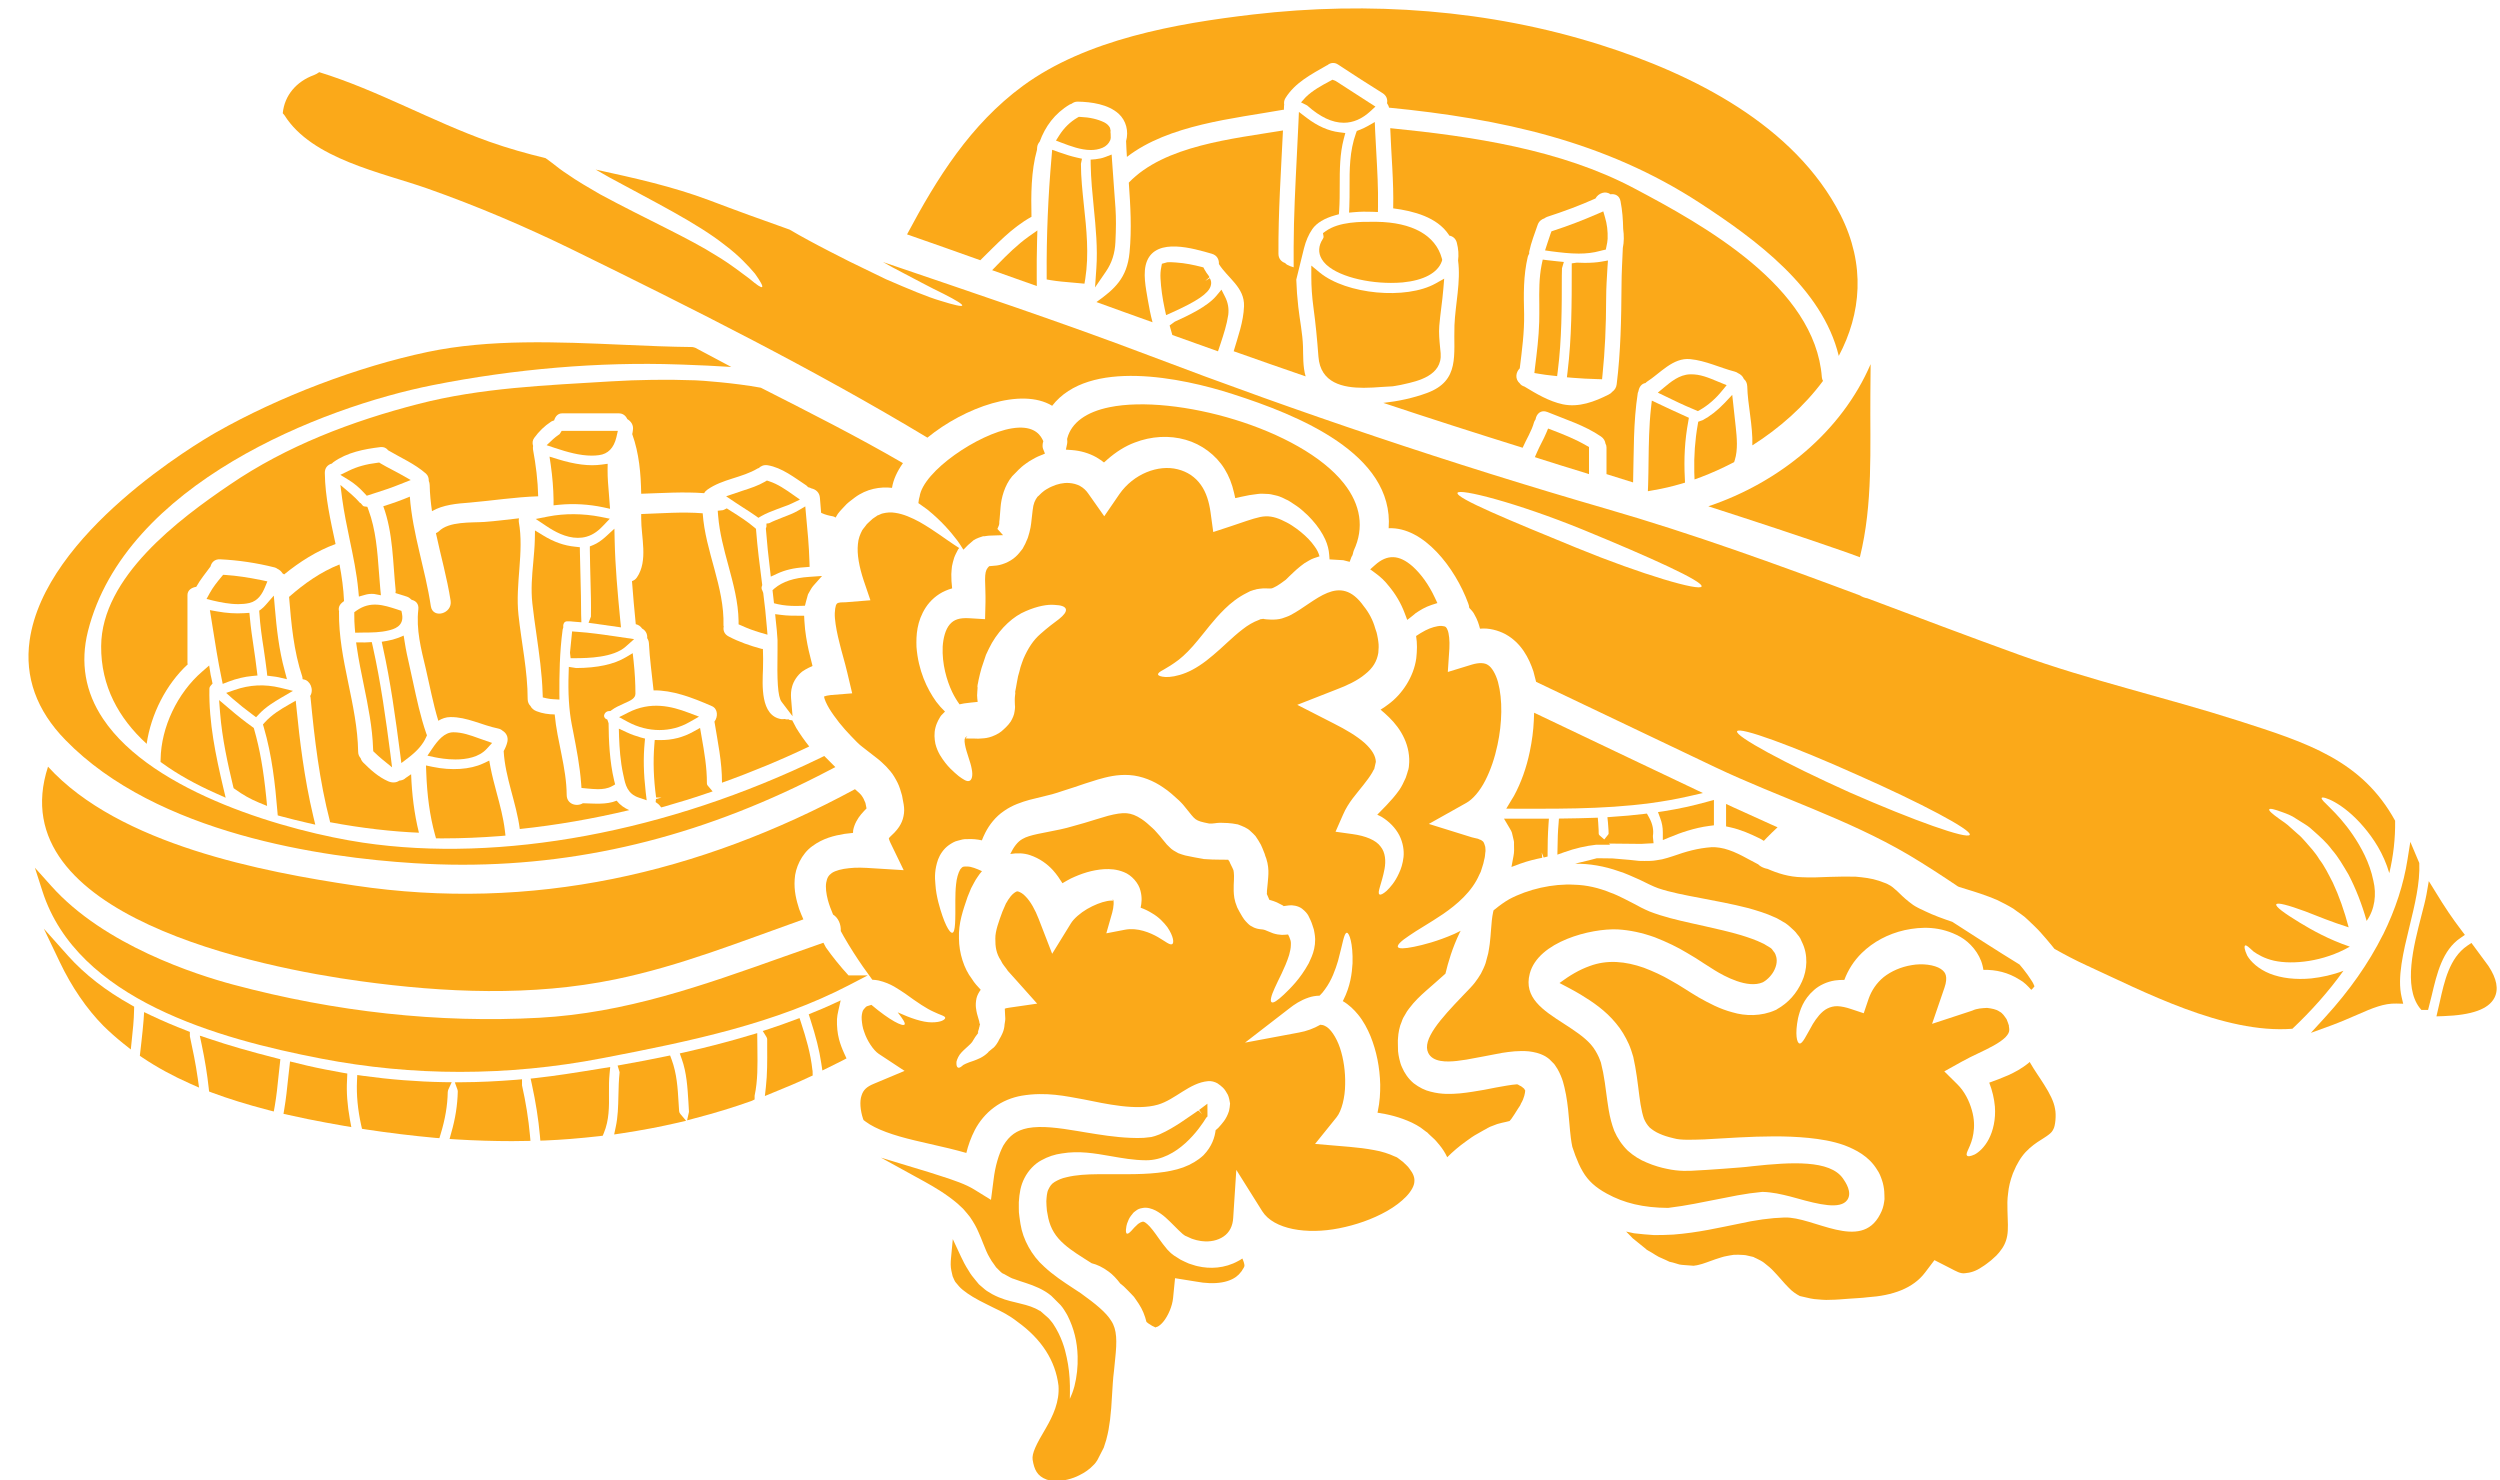 <?xml version="1.0" encoding="UTF-8" standalone="no"?><svg xmlns="http://www.w3.org/2000/svg" xmlns:xlink="http://www.w3.org/1999/xlink" fill="#fba919" height="70.4" preserveAspectRatio="xMidYMid meet" version="1" viewBox="3.9 28.9 118.9 70.4" width="118.9" zoomAndPan="magnify"><g id="change1_1"><path d="M 23.824 68.504 C 23.598 67.594 23.488 66.66 23.453 65.723 C 23.363 65.785 23.277 65.848 23.191 65.902 C 23.133 65.961 23.051 66 22.965 66.016 C 22.938 66.023 22.91 66.027 22.891 66.027 C 22.738 66.137 22.539 66.137 22.355 66.055 C 21.902 65.855 21.523 65.516 21.176 65.168 C 21.113 65.102 21.074 65.035 21.055 64.965 C 20.988 64.887 20.934 64.789 20.934 64.656 C 20.898 62.406 19.996 60.273 20.023 58.008 C 20.023 58 20.027 57.992 20.027 57.98 C 19.988 57.844 20.016 57.691 20.164 57.566 C 20.195 57.539 20.227 57.512 20.262 57.484 C 20.238 56.898 20.156 56.32 20.047 55.746 C 19.156 56.098 18.363 56.66 17.648 57.289 C 17.754 58.578 17.867 59.855 18.277 61.086 C 18.289 61.125 18.289 61.16 18.289 61.199 C 18.305 61.207 18.32 61.211 18.344 61.215 C 18.645 61.258 18.844 61.691 18.652 62.004 C 18.652 62.02 18.66 62.035 18.668 62.059 C 18.859 64.051 19.09 66.027 19.594 67.969 C 19.594 67.98 19.59 67.992 19.594 68.004 C 21.125 68.293 22.594 68.453 23.824 68.504" fill="inherit"/><path d="M 11.539 65.008 L 11.535 65.141 L 11.645 65.215 C 12.352 65.727 13.203 66.203 14.172 66.633 L 14.633 66.84 L 14.516 66.348 C 14.164 64.855 13.828 63.262 13.859 61.664 C 13.859 61.602 13.879 61.559 13.926 61.504 L 14.008 61.41 L 13.961 61.184 C 13.945 61.121 13.93 61.055 13.918 60.992 L 13.848 60.551 L 13.512 60.844 C 12.336 61.859 11.562 63.492 11.539 65.008" fill="inherit"/><path d="M 15.012 66.387 L 15.086 66.438 C 15.445 66.699 15.812 66.906 16.219 67.074 L 16.602 67.23 L 16.562 66.816 C 16.43 65.504 16.254 64.512 15.992 63.602 L 15.969 63.52 L 15.898 63.469 C 15.559 63.227 15.203 62.949 14.781 62.586 L 14.32 62.195 L 14.367 62.797 C 14.465 64.035 14.738 65.25 14.988 66.297 L 15.012 66.387" fill="inherit"/><path d="M 14.641 56.246 L 14.512 56.238 L 14.43 56.336 C 14.227 56.582 14.031 56.824 13.879 57.102 L 13.723 57.387 L 14.039 57.465 C 14.367 57.543 14.805 57.633 15.234 57.633 C 15.414 57.633 15.594 57.617 15.762 57.578 C 16.18 57.48 16.375 57.129 16.5 56.832 L 16.617 56.551 L 16.32 56.488 C 15.703 56.363 15.156 56.281 14.641 56.246" fill="inherit"/><path d="M 16.145 61.027 L 16.113 60.773 C 16.074 60.418 16.02 60.062 15.969 59.711 C 15.898 59.238 15.828 58.766 15.785 58.289 L 15.762 58.047 L 15.52 58.062 C 15.102 58.09 14.672 58.059 14.23 57.98 L 13.883 57.918 L 14.012 58.723 C 14.137 59.516 14.266 60.336 14.434 61.141 L 14.492 61.426 L 14.766 61.32 C 15.156 61.172 15.523 61.086 15.891 61.051 L 16.145 61.027" fill="inherit"/><path d="M 35.098 66.902 L 35.082 67.047 L 35.199 67.133 C 35.219 67.145 35.23 67.156 35.246 67.176 L 35.348 67.301 L 35.508 67.258 C 36.23 67.051 36.867 66.855 37.445 66.656 L 37.793 66.539 L 37.555 66.258 C 37.539 66.238 37.52 66.207 37.52 66.141 C 37.523 65.395 37.395 64.66 37.27 63.953 L 37.195 63.52 L 36.887 63.691 C 36.402 63.965 35.863 64.109 35.273 64.098 L 35.039 64.094 L 35.02 64.328 C 34.957 65.121 34.984 65.938 35.105 66.832 L 35.348 66.832 C 35.348 66.832 35.348 66.836 35.348 66.836 L 35.098 66.902" fill="inherit"/><path d="M 38.238 66.125 C 39.66 65.617 41.051 65.039 42.387 64.402 C 42.168 64.125 41.965 63.84 41.77 63.523 C 41.707 63.402 41.641 63.277 41.578 63.156 C 41.531 63.148 41.484 63.156 41.434 63.133 C 41.406 63.105 41.375 63.102 41.328 63.117 C 41.285 63.117 41.254 63.102 41.219 63.094 C 41.164 63.102 41.117 63.109 41.062 63.102 C 40.055 62.949 40.16 61.461 40.188 60.715 C 40.199 60.402 40.195 60.082 40.184 59.766 C 40.16 59.758 40.145 59.766 40.117 59.758 C 39.578 59.613 39.047 59.43 38.551 59.168 C 38.344 59.062 38.281 58.871 38.32 58.695 C 38.32 58.68 38.309 58.668 38.309 58.652 C 38.359 56.809 37.445 55.133 37.32 53.312 C 36.348 53.234 35.371 53.316 34.395 53.348 C 34.395 53.414 34.395 53.484 34.395 53.551 C 34.391 54.453 34.734 55.57 34.191 56.363 C 34.125 56.461 34.043 56.508 33.957 56.539 C 34.008 57.227 34.07 57.906 34.137 58.586 C 34.27 58.617 34.371 58.691 34.438 58.793 C 34.594 58.879 34.699 59.039 34.68 59.25 C 34.723 59.316 34.758 59.398 34.762 59.492 C 34.801 60.246 34.906 60.988 34.984 61.734 C 35.875 61.723 36.781 62.055 37.758 62.484 C 38.051 62.609 38.051 63.004 37.879 63.219 C 38.035 64.18 38.242 65.141 38.238 66.125" fill="inherit"/><path d="M 24.586 68.59 L 24.637 68.77 L 24.828 68.773 C 24.887 68.773 24.945 68.773 25.004 68.773 C 25.871 68.773 26.773 68.734 27.68 68.664 L 27.941 68.641 L 27.91 68.383 C 27.836 67.773 27.676 67.184 27.523 66.613 C 27.418 66.215 27.305 65.801 27.227 65.391 L 27.168 65.074 L 26.879 65.211 C 26.262 65.5 25.363 65.559 24.473 65.371 L 24.16 65.305 L 24.172 65.625 C 24.211 66.738 24.344 67.707 24.586 68.59" fill="inherit"/><path d="M 25.559 65.02 C 26.086 65.02 26.684 64.914 27.047 64.516 L 27.305 64.234 L 26.668 64.012 C 26.281 63.871 25.879 63.727 25.465 63.727 C 25.035 63.727 24.719 64.113 24.438 64.531 L 24.23 64.84 L 24.594 64.918 C 24.773 64.953 25.145 65.02 25.559 65.02" fill="inherit"/><path d="M 33.828 67.43 C 33.59 67.328 33.387 67.184 33.227 66.98 C 32.738 67.184 32.141 67.113 31.621 67.102 C 31.336 67.281 30.859 67.156 30.852 66.715 C 30.844 65.41 30.398 64.164 30.281 62.879 C 29.988 62.875 29.699 62.836 29.422 62.727 C 29.293 62.68 29.184 62.59 29.125 62.473 C 29.051 62.398 29 62.297 28.996 62.16 C 28.996 60.801 28.703 59.492 28.559 58.145 C 28.398 56.676 28.836 55.148 28.574 53.719 C 28.566 53.656 28.574 53.602 28.582 53.551 C 28.035 53.609 27.496 53.684 26.949 53.723 C 26.32 53.766 25.25 53.684 24.77 54.172 C 24.723 54.215 24.676 54.234 24.633 54.258 C 24.859 55.324 25.16 56.367 25.332 57.473 C 25.422 58.09 24.488 58.348 24.391 57.734 C 24.125 55.953 23.527 54.316 23.391 52.52 C 22.98 52.695 22.555 52.844 22.129 52.977 C 22.598 54.25 22.582 55.66 22.719 56.992 C 22.723 57.035 22.707 57.07 22.707 57.105 C 22.879 57.16 23.055 57.215 23.234 57.27 C 23.328 57.297 23.398 57.352 23.453 57.406 C 23.461 57.414 23.473 57.422 23.484 57.43 C 23.672 57.473 23.824 57.613 23.797 57.875 C 23.684 58.836 23.926 59.766 24.148 60.691 C 24.344 61.531 24.496 62.359 24.746 63.18 C 24.918 63.074 25.109 63.004 25.324 63.004 C 26.113 62.996 26.824 63.391 27.586 63.547 C 27.68 63.566 27.746 63.602 27.801 63.652 C 27.969 63.754 28.082 63.938 28.031 64.18 C 27.992 64.344 27.93 64.488 27.855 64.621 C 27.926 65.887 28.457 67.074 28.621 68.328 C 30.359 68.145 32.105 67.84 33.828 67.43" fill="inherit"/><path d="M 23.02 58.098 L 22.992 57.953 L 22.785 57.883 C 22.133 57.672 21.52 57.473 20.855 57.941 L 20.75 58.016 L 20.75 58.145 C 20.75 58.352 20.754 58.551 20.773 58.758 L 20.793 58.992 L 21.195 58.984 C 21.586 58.984 21.988 58.98 22.383 58.883 C 22.605 58.828 23.137 58.703 23.02 58.098" fill="inherit"/><path d="M 24.164 63.965 L 24.207 63.871 L 24.172 63.781 C 23.898 62.988 23.719 62.148 23.543 61.336 C 23.484 61.074 23.43 60.812 23.371 60.551 C 23.289 60.199 23.207 59.824 23.148 59.441 L 23.098 59.129 L 22.809 59.246 C 22.664 59.301 22.504 59.344 22.312 59.379 L 22.055 59.422 L 22.109 59.676 C 22.477 61.336 22.707 63.027 22.934 64.766 L 22.988 65.191 L 23.332 64.93 C 23.742 64.617 24.016 64.301 24.164 63.965" fill="inherit"/><path d="M 21.125 59.453 L 20.836 59.453 L 20.879 59.742 C 20.965 60.328 21.086 60.914 21.203 61.484 C 21.406 62.477 21.613 63.5 21.645 64.523 L 21.652 64.629 L 21.727 64.699 C 21.84 64.805 21.945 64.906 22.062 65 L 22.547 65.395 L 22.469 64.773 C 22.254 63.121 22.012 61.359 21.629 59.645 L 21.582 59.438 L 21.367 59.449 C 21.285 59.457 21.211 59.457 21.125 59.453" fill="inherit"/><path d="M 23.594 69.953 C 24.363 70 25.129 70.027 25.891 70.027 C 31.859 70.027 37.586 68.551 43.328 65.539 L 43.629 65.383 L 43.102 64.855 L 42.941 64.934 C 35.652 68.477 27.707 69.949 21.16 68.977 C 17.684 68.457 11.168 66.637 8.801 63.086 C 7.949 61.816 7.711 60.414 8.082 58.922 C 9.848 51.914 19.215 48.266 24.473 47.219 C 28.379 46.441 32.43 46.102 36.164 46.234 L 36.41 46.242 C 36.711 46.254 37.102 46.266 37.551 46.289 L 38.68 46.352 L 37.402 45.672 C 37.254 45.594 37.105 45.516 36.961 45.438 L 36.844 45.406 C 35.766 45.395 34.676 45.348 33.523 45.297 C 30.406 45.16 27.188 45.02 24.246 45.637 C 20.93 46.336 17.164 47.766 14.176 49.465 C 13.344 49.941 6.027 54.254 5.309 59.363 C 5.066 61.094 5.637 62.688 7.012 64.094 C 11.359 68.566 19.266 69.684 23.594 69.953" fill="inherit"/><path d="M 31.352 58.949 L 31.109 58.93 L 31.086 59.168 C 31.059 59.426 31.031 59.68 31.008 59.945 L 31.039 60.203 L 31.309 60.203 C 31.836 60.199 33.066 60.184 33.66 59.652 L 34.059 59.297 L 33.133 59.16 C 32.551 59.078 31.949 58.988 31.352 58.949" fill="inherit"/><path d="M 15.902 62.879 L 16.078 63.012 L 16.23 62.852 C 16.531 62.531 16.922 62.289 17.297 62.07 L 17.832 61.758 L 17.23 61.609 C 16.484 61.43 15.773 61.465 15.059 61.715 L 14.656 61.855 L 14.977 62.141 C 15.273 62.395 15.582 62.645 15.902 62.879" fill="inherit"/><path d="M 32.855 62.719 L 32.934 62.715 L 32.996 62.668 C 33.145 62.555 33.355 62.457 33.598 62.348 C 33.891 62.219 34.121 62.117 34.121 61.891 C 34.121 61.406 34.094 60.902 34.035 60.352 L 33.992 59.965 L 33.656 60.164 C 33.102 60.496 32.312 60.668 31.301 60.672 L 30.953 60.617 L 30.945 60.895 C 30.91 61.863 30.961 62.672 31.094 63.363 L 31.156 63.676 C 31.32 64.523 31.477 65.328 31.539 66.164 L 31.555 66.375 L 31.832 66.402 C 31.988 66.414 32.164 66.434 32.336 66.434 C 32.57 66.434 32.801 66.402 32.988 66.301 L 33.156 66.207 L 33.109 66.023 C 32.891 65.105 32.852 64.133 32.844 63.297 L 32.785 63.125 L 32.695 63.078 C 32.633 63.016 32.613 62.953 32.641 62.883 C 32.672 62.789 32.762 62.723 32.855 62.719" fill="inherit"/><path d="M 23.434 51.73 L 22.98 51.473 C 22.844 51.395 22.699 51.32 22.559 51.246 C 22.371 51.148 22.184 51.051 22.008 50.945 L 21.934 50.898 L 21.848 50.91 C 21.32 50.973 20.875 51.098 20.496 51.285 L 20.086 51.484 L 20.477 51.723 C 20.742 51.883 20.996 52.098 21.234 52.359 L 21.344 52.477 L 21.621 52.387 C 22.059 52.246 22.512 52.102 22.949 51.922 L 23.434 51.73" fill="inherit"/><path d="M 16.973 57.816 L 16.922 57.227 L 16.535 57.672 C 16.469 57.75 16.398 57.816 16.336 57.863 L 16.227 57.945 L 16.238 58.078 C 16.273 58.645 16.355 59.207 16.441 59.754 C 16.492 60.113 16.547 60.477 16.59 60.84 L 16.609 61.035 L 16.891 61.07 C 16.977 61.082 17.059 61.09 17.145 61.109 L 17.547 61.203 L 17.441 60.801 C 17.164 59.797 17.055 58.773 16.973 57.816" fill="inherit"/><path d="M 17.109 67.68 L 17.281 67.727 C 17.688 67.836 18.094 67.938 18.504 68.031 L 18.895 68.121 L 18.801 67.73 C 18.363 65.895 18.145 64.027 18.004 62.605 L 17.965 62.223 L 17.633 62.414 C 17.242 62.637 16.836 62.883 16.5 63.25 L 16.406 63.355 L 16.445 63.488 C 16.836 64.82 16.988 66.207 17.094 67.504 L 17.109 67.68" fill="inherit"/><path d="M 21.922 56.102 C 21.848 55.117 21.777 54.098 21.422 53.145 L 21.371 53.004 L 21.219 52.984 C 21.168 52.977 21.133 52.926 21.113 52.898 L 21.055 52.832 C 21.031 52.816 21.02 52.809 21.027 52.824 C 20.898 52.676 20.754 52.531 20.586 52.387 L 20.09 51.965 L 20.172 52.609 C 20.262 53.27 20.398 53.93 20.531 54.566 C 20.695 55.352 20.867 56.164 20.941 56.973 L 20.969 57.273 L 21.258 57.191 C 21.391 57.152 21.512 57.137 21.688 57.148 L 22.016 57.211 L 21.984 56.879 C 21.961 56.621 21.941 56.363 21.922 56.102" fill="inherit"/><path d="M 33.133 54.598 L 33.121 54.043 L 32.715 54.418 C 32.5 54.613 32.309 54.742 32.109 54.824 L 31.953 54.887 L 31.953 55.059 C 31.957 55.543 31.973 56.027 31.984 56.512 C 32 57.066 32.016 57.621 32.004 58.227 L 31.891 58.52 L 33.434 58.738 L 33.402 58.422 C 33.27 57.062 33.16 55.836 33.133 54.598" fill="inherit"/><path d="M 61.828 45.609 L 61.957 45.223 C 62.098 44.793 62.246 44.344 62.316 43.875 C 62.352 43.574 62.305 43.293 62.164 43.016 L 61.992 42.676 L 61.75 42.969 C 61.312 43.492 60.387 43.918 59.773 44.199 L 59.527 44.379 L 59.656 44.832 L 61.828 45.609" fill="inherit"/><path d="M 77.527 49.281 L 77.434 49.504 C 77.371 49.656 77.297 49.801 77.223 49.945 C 77.148 50.094 77.074 50.238 77.008 50.391 L 76.898 50.641 L 77.16 50.727 C 77.82 50.938 78.484 51.145 79.152 51.348 L 79.473 51.449 L 79.473 50.16 L 79.348 50.09 C 78.836 49.793 78.301 49.578 77.754 49.367 L 77.527 49.281" fill="inherit"/><path d="M 53.238 39.859 L 52.828 40.148 C 52.281 40.539 51.801 41.016 51.359 41.469 L 51.086 41.75 L 53.211 42.504 L 53.207 42.148 C 53.203 41.555 53.207 40.957 53.223 40.359 L 53.238 39.859" fill="inherit"/><path d="M 55.117 36.395 C 54.855 36.336 54.562 36.246 54.246 36.133 L 53.941 36.023 L 53.914 36.348 C 53.746 38.254 53.668 40.148 53.68 41.98 L 53.68 42.191 L 53.887 42.227 C 54.215 42.281 54.547 42.309 54.867 42.336 L 55.477 42.391 L 55.516 42.156 C 55.699 40.992 55.574 39.801 55.449 38.652 C 55.383 38.012 55.309 37.352 55.309 36.691 L 55.359 36.449 L 55.117 36.395" fill="inherit"/><path d="M 56.332 35.93 C 56.504 35.859 56.637 35.727 56.707 35.559 L 56.727 35.461 C 56.727 35.402 56.723 35.344 56.723 35.281 C 56.719 35.23 56.719 35.18 56.711 35.176 L 56.723 35.129 L 56.691 34.977 C 56.633 34.867 56.539 34.781 56.418 34.719 C 56.102 34.566 55.73 34.48 55.281 34.461 L 55.207 34.457 L 55.141 34.496 C 54.793 34.699 54.508 34.98 54.285 35.328 L 54.121 35.586 L 54.406 35.695 C 54.801 35.844 55.301 36.035 55.781 36.035 C 55.969 36.035 56.156 36.004 56.332 35.93" fill="inherit"/><path d="M 77.504 41.277 L 77.273 41.246 L 77.223 41.477 C 77.094 42.121 77.102 42.762 77.109 43.379 C 77.109 43.652 77.113 43.926 77.105 44.203 C 77.086 44.934 76.992 45.68 76.902 46.402 L 76.875 46.641 L 77.109 46.68 C 77.309 46.715 77.516 46.742 77.715 46.762 L 77.957 46.789 L 77.988 46.547 C 78.18 45.039 78.18 43.5 78.18 42.016 L 78.188 41.656 L 78.277 41.359 L 77.969 41.328 C 77.812 41.312 77.656 41.297 77.504 41.277" fill="inherit"/><path d="M 92.867 46.219 C 91.492 49.418 88.547 51.84 85.148 52.98 C 87.27 53.664 89.391 54.359 91.504 55.094 C 91.789 55.191 92.07 55.297 92.355 55.402 C 92.988 52.848 92.832 50.246 92.855 47.617 C 92.863 47.145 92.867 46.68 92.867 46.219" fill="inherit"/><path d="M 78.227 48.129 C 77.562 47.984 76.977 47.633 76.402 47.285 C 76.305 47.254 76.227 47.207 76.184 47.137 C 75.941 46.93 75.988 46.605 76.18 46.418 C 76.285 45.559 76.402 44.699 76.387 43.832 C 76.363 42.906 76.348 42.012 76.562 41.109 C 76.578 41.051 76.602 41.008 76.629 40.965 C 76.633 40.93 76.621 40.906 76.629 40.871 C 76.719 40.43 76.887 40.016 77.031 39.594 C 77.094 39.418 77.219 39.328 77.352 39.285 C 77.391 39.262 77.426 39.23 77.477 39.215 C 78.258 38.961 79.031 38.676 79.781 38.34 C 79.914 38.09 80.258 37.957 80.492 38.141 C 80.703 38.105 80.926 38.199 80.973 38.473 C 81.059 38.91 81.09 39.348 81.098 39.785 C 81.141 40.102 81.141 40.414 81.082 40.688 C 81.059 41.281 81.02 41.883 81.02 42.477 C 81.008 44.047 80.984 45.613 80.789 47.18 C 80.77 47.34 80.688 47.453 80.582 47.531 C 80.543 47.582 80.488 47.625 80.41 47.664 C 79.738 48.004 78.992 48.289 78.227 48.129 Z M 81.57 51.844 C 81.609 50.422 81.574 49.004 81.793 47.59 C 81.801 47.555 81.816 47.535 81.824 47.508 C 81.855 47.309 81.973 47.145 82.16 47.117 C 82.184 47.098 82.195 47.074 82.223 47.059 C 82.848 46.664 83.465 45.895 84.289 45.98 C 85.035 46.055 85.688 46.387 86.406 46.574 C 86.469 46.59 86.52 46.617 86.562 46.648 C 86.688 46.703 86.789 46.801 86.84 46.926 C 86.934 47.004 86.992 47.117 87 47.277 C 87.016 48.121 87.27 49.148 87.242 50.082 C 88.543 49.258 89.715 48.215 90.602 47.016 C 90.574 46.969 90.551 46.906 90.547 46.84 C 90.227 42.539 84.926 39.602 81.605 37.848 C 78.129 36.008 73.918 35.383 70.02 34.996 C 70.066 36.273 70.191 37.535 70.16 38.809 C 71.152 38.938 72.242 39.234 72.793 40.047 C 72.805 40.066 72.816 40.086 72.828 40.105 C 72.984 40.133 73.129 40.234 73.184 40.434 C 73.266 40.746 73.281 41.027 73.246 41.289 C 73.383 42.293 73.113 43.383 73.074 44.375 C 73.023 45.77 73.352 47.004 71.77 47.59 C 71.098 47.836 70.398 47.984 69.691 48.062 C 71.895 48.797 74.102 49.504 76.316 50.195 C 76.496 49.785 76.746 49.402 76.863 48.969 C 76.883 48.922 76.906 48.883 76.93 48.848 C 76.973 48.582 77.184 48.371 77.496 48.496 C 78.359 48.852 79.27 49.129 80.043 49.66 C 80.176 49.75 80.238 49.871 80.258 50.004 C 80.289 50.051 80.305 50.109 80.305 50.18 C 80.305 50.602 80.305 51.027 80.305 51.449 C 80.727 51.578 81.148 51.715 81.57 51.844" fill="inherit"/><path d="M 78.984 40.961 C 79.336 40.961 79.676 40.926 80.008 40.832 C 80.043 40.82 80.078 40.812 80.113 40.805 L 80.273 40.77 L 80.305 40.609 C 80.332 40.496 80.352 40.375 80.359 40.258 C 80.371 39.895 80.332 39.555 80.23 39.223 L 80.152 38.953 L 79.891 39.066 C 79.191 39.371 78.488 39.641 77.805 39.863 L 77.688 39.902 L 77.645 40.016 C 77.594 40.164 77.543 40.312 77.496 40.461 L 77.383 40.809 L 77.68 40.852 C 78.125 40.91 78.562 40.961 78.984 40.961" fill="inherit"/><path d="M 79.266 41.402 C 79.188 41.402 79.102 41.402 79.02 41.395 C 78.977 41.391 78.938 41.391 78.895 41.391 L 78.652 41.426 L 78.652 41.676 C 78.652 43.289 78.652 44.961 78.453 46.586 L 78.422 46.844 L 78.68 46.867 C 79.074 46.898 79.469 46.922 79.859 46.93 L 80.094 46.938 L 80.117 46.707 C 80.23 45.609 80.285 44.449 80.289 43.062 C 80.289 42.594 80.324 42.09 80.352 41.605 L 80.375 41.289 L 80.062 41.344 C 79.84 41.383 79.574 41.402 79.266 41.402" fill="inherit"/><path d="M 61.422 42.082 L 61.387 42.02 C 61.309 41.922 61.242 41.82 61.184 41.715 L 61.133 41.617 L 61.027 41.59 C 60.684 41.504 60.281 41.414 59.82 41.383 C 59.684 41.375 59.547 41.363 59.41 41.375 L 59.16 41.445 L 59.133 41.59 C 59.094 41.773 59.082 41.961 59.094 42.148 C 59.117 42.594 59.184 43.078 59.293 43.586 L 59.359 43.887 L 59.641 43.762 C 60.836 43.223 61.371 42.859 61.48 42.504 C 61.523 42.371 61.508 42.242 61.438 42.129 L 61.223 42.262 L 61.422 42.082" fill="inherit"/><path d="M 84.652 48.453 L 84.75 48.398 C 85.141 48.172 85.496 47.863 85.805 47.48 L 86.02 47.219 L 85.59 47.043 C 85.164 46.867 84.762 46.688 84.281 46.703 C 83.773 46.715 83.352 47.07 83.043 47.328 L 82.746 47.574 L 83.094 47.742 C 83.52 47.949 83.969 48.168 84.398 48.344 L 84.652 48.453" fill="inherit"/><path d="M 84.223 48.77 L 84.043 48.688 C 83.621 48.5 83.195 48.301 82.777 48.102 L 82.461 47.953 L 82.422 48.301 C 82.328 49.148 82.316 50.016 82.305 50.852 C 82.301 51.219 82.297 51.586 82.285 51.953 L 82.273 52.262 L 82.578 52.207 C 82.996 52.137 83.426 52.035 83.852 51.91 L 84.039 51.855 L 84.031 51.656 C 83.98 50.699 84.031 49.816 84.191 48.961 L 84.223 48.77" fill="inherit"/><path d="M 84.82 51.582 C 85.305 51.398 85.797 51.176 86.281 50.926 L 86.375 50.879 L 86.406 50.781 C 86.562 50.289 86.504 49.699 86.453 49.219 L 86.285 47.68 L 85.918 48.07 C 85.57 48.434 85.219 48.703 84.879 48.883 L 84.668 48.957 L 84.645 49.094 C 84.516 49.82 84.461 50.582 84.48 51.355 L 84.492 51.703 L 84.82 51.582" fill="inherit"/><path d="M 66.605 45.863 C 66.699 47.125 67.777 47.344 68.758 47.344 C 69.059 47.344 69.348 47.324 69.594 47.305 C 69.777 47.293 69.949 47.281 70.133 47.273 L 70.254 47.254 C 70.34 47.238 70.422 47.227 70.516 47.207 L 70.672 47.172 C 71.312 47.031 72.504 46.77 72.418 45.699 L 72.391 45.43 C 72.359 45.09 72.324 44.734 72.352 44.398 C 72.375 44.121 72.41 43.836 72.445 43.551 C 72.484 43.242 72.523 42.93 72.547 42.621 L 72.586 42.152 L 72.176 42.383 C 70.77 43.168 67.941 42.902 66.672 41.867 L 66.266 41.531 L 66.266 42.059 C 66.266 42.523 66.297 43 66.367 43.52 C 66.469 44.266 66.543 45.031 66.605 45.863" fill="inherit"/><path d="M 52.957 39.211 C 52.934 38.188 52.934 37.039 53.219 36.027 C 53.223 35.984 53.223 35.949 53.227 35.906 C 53.238 35.793 53.285 35.711 53.348 35.637 C 53.609 34.922 54.055 34.297 54.781 33.867 C 54.809 33.852 54.836 33.848 54.863 33.836 C 54.941 33.777 55.035 33.73 55.164 33.734 C 55.812 33.746 56.598 33.859 57.098 34.305 C 57.465 34.637 57.586 35.148 57.457 35.613 C 57.465 35.859 57.48 36.109 57.496 36.363 C 59.488 34.824 62.586 34.539 64.922 34.121 C 64.938 34.117 64.949 34.121 64.961 34.121 C 64.965 34.051 64.969 33.98 64.969 33.918 C 64.969 33.906 64.977 33.898 64.977 33.891 C 64.961 33.789 64.965 33.68 65.035 33.566 C 65.492 32.828 66.266 32.434 67 32.012 C 67.012 32 67.023 32.008 67.031 32 C 67.168 31.883 67.363 31.844 67.555 31.98 C 68.246 32.438 68.945 32.887 69.652 33.328 C 69.848 33.449 69.902 33.637 69.867 33.809 C 69.91 33.875 69.949 33.945 69.961 34.02 C 75.27 34.543 80.234 35.609 84.758 38.562 C 87.379 40.273 90.574 42.598 91.352 45.828 C 92.414 43.824 92.641 41.504 91.434 39.117 C 89.258 34.852 84.418 32.426 80.035 31.039 C 74.73 29.355 69.012 28.945 63.484 29.59 C 59.844 30.016 55.57 30.766 52.543 32.988 C 50.051 34.824 48.465 37.367 47.039 40.047 C 48.203 40.457 49.367 40.859 50.523 41.277 C 51.293 40.527 52.008 39.734 52.957 39.211" fill="inherit"/><path d="M 55.98 42.57 L 56.5 41.812 C 56.781 41.402 56.926 40.945 56.949 40.414 C 56.98 39.785 56.984 39.273 56.953 38.805 C 56.93 38.43 56.902 38.051 56.871 37.676 C 56.844 37.312 56.816 36.953 56.793 36.59 L 56.77 36.25 L 56.453 36.371 C 56.324 36.422 56.18 36.453 56 36.473 L 55.77 36.492 L 55.773 36.723 C 55.785 37.414 55.855 38.113 55.922 38.789 C 56.016 39.73 56.109 40.707 56.043 41.652 L 55.98 42.57" fill="inherit"/><path d="M 69.301 35.109 L 69.285 34.703 L 68.93 34.906 C 68.801 34.977 68.672 35.039 68.539 35.086 L 68.43 35.129 L 68.391 35.234 C 68.082 36.09 68.082 36.977 68.086 37.832 C 68.086 38.129 68.086 38.43 68.074 38.73 L 68.062 39.012 L 68.344 38.988 C 68.602 38.965 68.883 38.961 69.176 38.973 L 69.434 38.984 L 69.438 38.727 C 69.453 37.852 69.402 36.973 69.355 36.121 C 69.336 35.785 69.316 35.449 69.301 35.109" fill="inherit"/><path d="M 67.43 32.754 L 67.27 32.691 L 67.141 32.762 C 66.746 32.973 66.34 33.195 66.008 33.512 L 65.777 33.77 L 66.066 33.914 C 66.68 34.465 67.262 34.738 67.809 34.738 C 68.258 34.738 68.68 34.555 69.078 34.188 L 69.316 33.969 L 69.039 33.793 C 68.504 33.453 67.965 33.102 67.43 32.754" fill="inherit"/><path d="M 66.316 39.793 C 66.52 39.504 66.887 39.281 67.406 39.137 L 67.578 39.09 L 67.59 38.914 C 67.617 38.523 67.617 38.129 67.617 37.734 C 67.617 36.957 67.621 36.223 67.809 35.504 L 67.883 35.227 L 67.598 35.191 C 67.086 35.129 66.566 34.898 66.055 34.512 L 65.676 34.223 L 65.656 34.699 C 65.633 35.234 65.605 35.77 65.578 36.301 C 65.508 37.723 65.43 39.191 65.426 40.645 L 65.426 41.613 C 65.32 41.582 65.215 41.547 65.109 41.488 C 65.074 41.465 65.047 41.438 65.02 41.41 C 64.848 41.352 64.703 41.207 64.703 40.969 C 64.691 39.008 64.824 37.059 64.918 35.105 C 62.551 35.5 59.281 35.812 57.586 37.586 C 57.664 38.691 57.73 39.797 57.621 40.91 C 57.504 42.129 56.906 42.652 56.047 43.266 C 56.93 43.59 57.824 43.906 58.715 44.227 C 58.621 43.879 58.551 43.52 58.492 43.172 C 58.402 42.617 58.227 41.855 58.453 41.309 C 58.918 40.191 60.652 40.715 61.535 40.969 C 61.789 41.043 61.883 41.25 61.871 41.457 C 62.285 42.125 63.098 42.562 63.066 43.465 C 63.039 44.211 62.781 44.898 62.574 45.605 C 63.715 46.012 64.852 46.406 65.996 46.801 C 65.859 46.348 65.883 45.773 65.871 45.398 C 65.852 44.75 65.715 44.121 65.645 43.484 C 65.598 43.074 65.566 42.637 65.551 42.199 L 65.918 40.707 C 66.008 40.352 66.137 40.055 66.316 39.793" fill="inherit"/><path d="M 66.766 41.23 C 67.195 41.949 68.719 42.355 70.051 42.355 C 70.242 42.355 70.43 42.348 70.613 42.332 C 71.613 42.234 72.273 41.879 72.469 41.336 L 72.492 41.262 L 72.473 41.184 C 72.172 40.09 71.07 39.473 69.367 39.449 L 69.289 39.449 C 68.613 39.445 67.59 39.434 66.945 39.898 L 66.82 39.988 L 66.848 40.141 C 66.852 40.168 66.852 40.203 66.812 40.266 C 66.602 40.586 66.582 40.926 66.766 41.23" fill="inherit"/><path d="M 40.48 51.789 L 40.375 51.754 L 40.277 51.812 C 39.953 52 39.598 52.117 39.219 52.238 L 38.434 52.504 L 38.852 52.785 C 38.984 52.875 39.117 52.961 39.254 53.047 C 39.449 53.172 39.648 53.297 39.84 53.434 L 39.969 53.527 L 40.109 53.445 C 40.34 53.312 40.59 53.219 40.855 53.117 L 41.191 52.992 C 41.301 52.953 41.438 52.906 41.559 52.844 L 41.945 52.66 L 41.594 52.414 C 41.27 52.188 40.902 51.926 40.48 51.789" fill="inherit"/><path d="M 69.941 56.758 C 70.273 57.152 70.531 57.59 70.707 58.062 L 70.828 58.383 L 71.094 58.176 C 71.125 58.152 71.152 58.129 71.18 58.105 L 71.219 58.07 C 71.434 57.922 71.68 57.77 71.992 57.668 L 72.262 57.582 L 72.141 57.324 C 71.852 56.707 71.492 56.207 71.082 55.836 C 70.441 55.273 69.875 55.254 69.297 55.773 L 69.066 55.977 L 69.316 56.16 C 69.555 56.332 69.758 56.523 69.941 56.758" fill="inherit"/><path d="M 42.539 79.805 C 42.457 78.996 42.223 78.227 42.008 77.57 L 41.926 77.32 L 41.68 77.41 C 41.285 77.562 40.883 77.703 40.477 77.836 L 40.176 77.934 L 40.344 78.203 C 40.371 78.25 40.387 78.289 40.387 78.32 L 40.387 78.711 C 40.391 79.367 40.395 79.984 40.324 80.609 L 40.277 81.027 L 40.664 80.867 C 41.305 80.609 41.875 80.367 42.406 80.117 L 42.551 80.051 L 42.547 79.82 L 42.539 79.805" fill="inherit"/><path d="M 53.52 49.883 L 53.48 49.801 C 53.32 49.477 52.945 49.121 52.023 49.273 C 50.434 49.531 47.809 51.309 47.637 52.516 C 47.629 52.559 47.617 52.598 47.605 52.637 L 47.578 52.828 L 47.727 52.934 C 47.824 53.004 47.918 53.07 48.004 53.133 C 48.68 53.68 49.105 54.184 49.426 54.602 C 49.477 54.668 49.516 54.727 49.551 54.781 L 49.719 55.043 L 49.941 54.82 L 50.207 54.59 C 50.309 54.516 50.613 54.41 50.66 54.402 L 50.699 54.406 L 50.734 54.402 C 50.844 54.383 50.902 54.379 50.953 54.375 L 51.605 54.352 L 51.336 54.055 L 51.367 53.984 C 51.398 53.914 51.426 53.852 51.426 53.781 L 51.426 53.719 C 51.43 53.691 51.438 53.656 51.441 53.59 L 51.488 53.012 C 51.52 52.586 51.68 51.98 52.035 51.555 C 52.238 51.336 52.48 51.102 52.594 51.02 C 52.656 50.969 52.762 50.902 52.855 50.836 L 53.031 50.734 C 53.105 50.691 53.184 50.648 53.262 50.613 L 53.598 50.473 L 53.508 50.246 C 53.484 50.18 53.477 50.102 53.496 49.973 L 53.52 49.883" fill="inherit"/><path d="M 83.332 68.711 C 83.793 68.516 84.492 68.27 85.195 68.18 L 85.414 68.152 L 85.414 66.945 L 85.098 67.031 C 84.414 67.223 83.727 67.371 83.059 67.477 L 82.754 67.523 L 82.859 67.809 C 82.945 68.031 82.984 68.254 82.984 68.477 L 82.984 68.852 L 83.332 68.711" fill="inherit"/><path d="M 77.207 62.961 L 76.863 62.797 L 76.848 63.176 C 76.828 63.637 76.766 64.121 76.656 64.652 C 76.496 65.422 76.242 66.129 75.906 66.75 C 75.879 66.801 75.848 66.848 75.816 66.898 L 75.539 67.359 L 76.047 67.363 C 76.402 67.363 76.758 67.363 77.113 67.363 C 79.465 67.363 81.867 67.305 84.188 66.777 L 84.891 66.617 L 81.824 65.16 C 80.281 64.426 78.742 63.695 77.207 62.961" fill="inherit"/><path d="M 87.988 74.219 L 87.992 74.215 Z M 84.484 86.152 C 85.133 86.027 85.816 85.895 86.539 85.75 C 86.629 85.738 86.715 85.723 86.805 85.707 C 86.906 85.691 87.008 85.672 87.117 85.656 L 87.719 85.586 C 87.992 85.594 88.156 85.621 88.402 85.66 C 88.613 85.703 88.82 85.746 89.027 85.801 C 89.098 85.816 89.211 85.848 89.344 85.887 C 90.426 86.191 91.426 86.43 91.754 85.973 C 92.012 85.613 91.668 85.117 91.555 84.953 C 90.934 84.055 89.094 84.168 87.262 84.363 C 87.039 84.391 86.844 84.41 86.688 84.422 C 86.145 84.465 85.59 84.508 85.035 84.543 C 84.918 84.551 84.801 84.555 84.684 84.562 C 84.227 84.594 83.758 84.621 83.152 84.484 C 82.93 84.441 82.559 84.34 82.227 84.195 C 81.906 84.07 81.582 83.863 81.32 83.629 C 81.047 83.363 80.82 83.027 80.672 82.68 C 80.559 82.379 80.473 82.062 80.41 81.688 C 80.363 81.406 80.328 81.141 80.293 80.883 C 80.25 80.547 80.207 80.223 80.145 79.906 L 80.039 79.434 C 80.02 79.395 80.008 79.359 79.996 79.32 C 79.977 79.277 79.965 79.234 79.938 79.176 C 79.848 78.984 79.73 78.762 79.547 78.559 C 79.219 78.195 78.738 77.887 78.277 77.586 C 77.285 76.949 76.352 76.344 76.656 75.203 C 77.055 73.68 79.57 73.043 80.84 73.102 C 81.414 73.137 81.992 73.258 82.602 73.477 C 83.188 73.707 83.688 73.949 84.133 74.219 C 84.422 74.383 84.684 74.551 84.93 74.715 C 85.113 74.832 85.285 74.945 85.453 75.047 C 85.902 75.324 87.016 75.938 87.742 75.617 C 87.977 75.488 88.195 75.246 88.301 75.008 C 88.449 74.688 88.406 74.449 88.34 74.289 C 88.32 74.234 88.289 74.191 88.25 74.148 C 88.207 74.078 88.152 74 88.066 73.957 L 87.871 73.84 C 87.824 73.809 87.773 73.777 87.727 73.762 C 87.422 73.609 87.059 73.488 86.711 73.379 C 86.148 73.211 85.562 73.082 84.996 72.953 L 84.312 72.801 C 83.641 72.648 83.008 72.504 82.352 72.25 C 82.051 72.121 81.832 72.004 81.621 71.887 L 81.133 71.637 C 80.918 71.531 80.719 71.434 80.516 71.363 C 79.926 71.121 79.359 70.992 78.777 70.977 C 77.754 70.918 76.574 71.188 75.676 71.668 C 75.453 71.797 75.234 71.953 75.004 72.141 L 74.934 72.195 L 74.914 72.277 C 74.859 72.527 74.836 72.805 74.812 73.133 C 74.797 73.332 74.781 73.547 74.754 73.777 C 74.746 73.852 74.73 73.93 74.719 74.012 C 74.703 74.09 74.691 74.168 74.68 74.238 L 74.555 74.707 C 74.512 74.844 74.402 75.074 74.332 75.207 C 74.238 75.359 74.148 75.504 74.035 75.645 C 73.945 75.766 73.734 75.984 73.488 76.238 C 72.402 77.367 71.523 78.352 71.828 78.977 C 72.047 79.426 72.707 79.41 73.184 79.359 C 73.461 79.328 73.785 79.277 74.203 79.191 L 74.414 79.152 C 74.703 79.094 75.004 79.035 75.328 78.977 C 75.719 78.918 76.125 78.859 76.613 78.902 C 76.852 78.934 77.109 78.98 77.387 79.133 C 77.453 79.168 77.52 79.223 77.586 79.273 L 77.785 79.473 C 77.801 79.484 77.809 79.496 77.836 79.531 C 77.883 79.602 77.934 79.68 77.973 79.738 C 78.223 80.184 78.289 80.52 78.359 80.871 L 78.379 80.961 C 78.465 81.438 78.504 81.883 78.539 82.316 C 78.559 82.562 78.582 82.801 78.609 83.02 C 78.629 83.18 78.656 83.332 78.68 83.445 L 78.824 83.859 C 78.922 84.113 79.035 84.383 79.18 84.625 C 79.434 85.059 79.777 85.371 80.32 85.668 C 81.141 86.121 82.055 86.34 83.234 86.348 C 83.703 86.289 84.098 86.227 84.484 86.152" fill="inherit"/><path d="M 44.254 75.289 C 43.859 74.859 43.508 74.422 43.18 73.961 L 43.062 73.738 L 42.855 73.809 C 42.281 74.008 41.715 74.211 41.148 74.41 C 37.281 75.785 33.633 77.082 29.547 77.305 C 24.762 77.566 19.859 77.031 14.984 75.727 C 13.223 75.254 8.859 73.859 6.344 71.043 L 5.559 70.168 L 5.918 71.285 C 7.574 76.449 14.277 78.301 19.168 79.246 C 21.352 79.668 23.559 79.879 25.777 79.879 C 28.023 79.879 30.281 79.664 32.531 79.23 C 36.906 78.395 40.805 77.555 44.262 75.762 L 45.172 75.289 L 44.254 75.289" fill="inherit"/><path d="M 43.805 78.332 C 43.73 78.047 43.695 77.715 43.707 77.371 C 43.715 77.242 43.738 77.105 43.77 76.973 L 43.883 76.477 L 43.422 76.691 C 43.145 76.82 42.867 76.934 42.578 77.051 L 42.363 77.141 L 42.434 77.363 C 42.703 78.191 42.867 78.84 42.961 79.477 L 43.012 79.812 L 43.316 79.664 C 43.527 79.559 43.734 79.457 43.949 79.348 L 44.16 79.238 L 44.059 79.02 C 43.945 78.77 43.863 78.551 43.805 78.332" fill="inherit"/><path d="M 66.402 74.023 C 66.344 74.297 66.238 74.508 66.145 74.711 C 65.723 75.477 65.27 75.902 64.965 76.199 C 64.652 76.492 64.457 76.621 64.379 76.566 C 64.297 76.52 64.348 76.273 64.527 75.887 C 64.691 75.504 65.008 74.965 65.211 74.32 C 65.254 74.156 65.293 73.996 65.293 73.852 C 65.301 73.781 65.293 73.695 65.285 73.66 C 65.277 73.645 65.285 73.645 65.273 73.613 L 65.215 73.453 C 65.211 73.453 65.176 73.375 65.16 73.344 C 65.074 73.352 64.977 73.363 64.867 73.363 C 64.742 73.359 64.598 73.336 64.449 73.289 C 63.961 73.102 64.113 73.121 63.809 73.09 C 63.746 73.078 63.695 73.078 63.539 73.016 C 63.48 72.984 63.414 72.953 63.359 72.918 C 63.309 72.883 63.285 72.855 63.246 72.82 C 63.184 72.762 63.102 72.668 63.07 72.625 L 62.977 72.484 L 62.898 72.348 L 62.844 72.254 L 62.742 72.059 C 62.59 71.691 62.586 71.492 62.574 71.27 C 62.57 71.074 62.578 70.906 62.586 70.758 C 62.605 70.465 62.562 70.242 62.551 70.262 L 62.516 70.18 L 62.41 69.965 C 62.395 69.93 62.379 69.883 62.363 69.859 C 62.348 69.84 62.336 69.824 62.32 69.805 L 62.316 69.789 C 62.25 69.789 62.109 69.785 61.91 69.785 C 61.688 69.789 61.43 69.773 61.176 69.758 L 61.16 69.758 L 61.105 69.746 C 60.844 69.699 60.602 69.66 60.27 69.586 C 60.156 69.551 60.062 69.527 59.938 69.477 C 59.797 69.402 59.625 69.305 59.543 69.211 L 59.395 69.066 L 59.312 68.965 L 59.176 68.801 C 59.113 68.723 59.043 68.629 58.945 68.527 L 58.805 68.371 C 58.793 68.359 58.777 68.344 58.777 68.344 L 58.715 68.285 C 58.539 68.121 58.363 67.965 58.195 67.855 C 57.93 67.68 57.715 67.598 57.488 67.578 C 57.258 67.555 56.949 67.609 56.602 67.699 C 56.25 67.797 55.883 67.918 55.488 68.035 C 55.305 68.086 55.129 68.137 54.945 68.188 C 54.738 68.25 54.539 68.301 54.34 68.344 C 53.551 68.516 52.863 68.598 52.531 68.801 C 52.293 68.93 52.105 69.191 51.949 69.516 C 52.266 69.461 52.602 69.473 52.887 69.57 C 53.355 69.727 53.715 70 53.973 70.281 C 54.16 70.488 54.301 70.699 54.43 70.906 C 54.562 70.828 54.695 70.75 54.832 70.68 C 55.332 70.445 55.836 70.277 56.406 70.238 C 56.695 70.223 57.008 70.238 57.355 70.379 C 57.715 70.516 58.059 70.902 58.141 71.266 C 58.227 71.594 58.195 71.852 58.148 72.07 C 58.344 72.141 58.523 72.227 58.676 72.324 C 59.027 72.523 59.254 72.781 59.418 72.992 C 59.727 73.445 59.738 73.754 59.652 73.801 C 59.543 73.867 59.34 73.684 58.973 73.469 C 58.609 73.262 58.008 73.004 57.406 73.117 L 56.516 73.289 L 56.797 72.305 C 56.871 72.047 56.891 71.711 56.828 71.676 C 56.801 71.668 56.852 71.746 56.828 71.734 C 56.797 71.734 56.688 71.727 56.555 71.754 C 56.277 71.805 55.926 71.945 55.602 72.133 C 55.289 72.316 54.973 72.586 54.836 72.809 L 53.941 74.262 L 53.297 72.598 C 53.137 72.184 52.918 71.773 52.664 71.523 C 52.547 71.395 52.422 71.336 52.352 71.309 C 52.281 71.285 52.273 71.285 52.195 71.328 C 52.121 71.371 51.996 71.469 51.891 71.637 C 51.828 71.711 51.801 71.793 51.746 71.863 L 51.574 72.258 C 51.414 72.699 51.23 73.176 51.238 73.543 C 51.234 73.914 51.277 74.246 51.5 74.578 C 51.57 74.754 51.73 74.91 51.836 75.078 C 51.98 75.238 52.121 75.395 52.258 75.547 L 53.227 76.633 L 51.906 76.824 L 51.746 76.852 L 51.688 76.875 C 51.688 76.992 51.707 77.16 51.711 77.34 C 51.715 77.43 51.688 77.527 51.676 77.629 C 51.676 77.723 51.637 77.898 51.602 77.98 L 51.566 78.066 L 51.531 78.137 L 51.512 78.18 C 51.477 78.238 51.445 78.301 51.414 78.352 L 51.371 78.441 L 51.289 78.57 C 51.254 78.625 51.207 78.672 51.164 78.719 C 51.137 78.742 51.121 78.754 51.094 78.773 C 51.035 78.828 50.969 78.879 50.91 78.926 L 50.895 78.953 C 50.633 79.207 50.379 79.281 50.215 79.348 C 50.035 79.406 49.934 79.445 49.836 79.488 C 49.805 79.508 49.762 79.523 49.719 79.547 C 49.68 79.578 49.648 79.609 49.613 79.633 C 49.551 79.676 49.504 79.691 49.465 79.676 C 49.422 79.656 49.398 79.605 49.391 79.531 C 49.391 79.492 49.383 79.445 49.391 79.391 C 49.406 79.332 49.43 79.262 49.473 79.176 C 49.621 78.859 50.086 78.605 50.188 78.371 C 50.246 78.273 50.316 78.16 50.395 78.066 L 50.43 78.02 C 50.418 78.012 50.418 78.008 50.414 78.012 L 50.41 78.012 C 50.398 78.031 50.41 77.992 50.41 77.992 L 50.43 77.914 C 50.449 77.863 50.465 77.809 50.473 77.754 L 50.484 77.727 C 50.484 77.723 50.488 77.699 50.488 77.695 L 50.512 77.602 C 50.508 77.566 50.488 77.613 50.488 77.578 C 50.484 77.547 50.48 77.516 50.469 77.469 C 50.438 77.355 50.398 77.234 50.367 77.113 C 50.336 76.957 50.266 76.727 50.344 76.371 C 50.379 76.227 50.457 76.09 50.543 75.973 C 50.398 75.816 50.246 75.66 50.121 75.453 C 49.746 74.969 49.512 74.227 49.508 73.531 C 49.48 72.797 49.703 72.191 49.918 71.555 L 50.086 71.145 C 50.184 70.973 50.27 70.777 50.387 70.617 C 50.449 70.52 50.523 70.422 50.602 70.332 C 50.344 70.211 50.086 70.113 49.922 70.113 C 49.715 70.109 49.691 70.094 49.566 70.254 C 49.469 70.422 49.395 70.691 49.371 70.957 C 49.34 71.215 49.34 71.473 49.336 71.711 C 49.34 72.656 49.344 73.234 49.195 73.262 C 49.055 73.285 48.785 72.797 48.527 71.809 C 48.465 71.555 48.406 71.273 48.387 70.945 C 48.352 70.621 48.352 70.238 48.516 69.773 C 48.602 69.547 48.77 69.277 49.027 69.094 C 49.16 69.004 49.301 68.914 49.453 68.883 C 49.598 68.84 49.758 68.797 49.887 68.809 C 50.152 68.793 50.383 68.82 50.598 68.867 C 50.648 68.746 50.695 68.625 50.762 68.5 C 50.949 68.133 51.246 67.742 51.652 67.469 C 52.051 67.188 52.488 67.047 52.863 66.941 C 53.219 66.852 53.574 66.766 53.934 66.676 C 54.098 66.625 54.266 66.582 54.422 66.523 C 54.605 66.465 54.789 66.406 54.977 66.344 C 55.316 66.23 55.695 66.098 56.117 65.973 C 56.531 65.855 57.027 65.723 57.617 65.762 C 58.211 65.801 58.781 66.047 59.211 66.344 C 59.508 66.539 59.742 66.758 59.969 66.965 L 60.074 67.07 L 60.133 67.133 L 60.172 67.176 C 60.172 67.176 60.301 67.34 60.305 67.34 C 60.77 67.906 60.699 67.926 61.402 68.066 C 61.574 68.086 61.742 68.031 61.938 68.031 C 62.133 68.039 62.395 68.031 62.773 68.109 C 62.988 68.191 63.227 68.277 63.379 68.434 C 63.461 68.504 63.539 68.586 63.609 68.66 C 63.66 68.73 63.703 68.797 63.746 68.867 L 63.867 69.074 C 63.902 69.145 63.918 69.191 63.945 69.25 L 64.082 69.594 L 64.043 69.516 C 64.305 70.121 64.215 70.562 64.195 70.875 C 64.176 71.031 64.164 71.172 64.156 71.273 L 64.156 71.391 C 64.145 71.398 64.164 71.395 64.145 71.406 L 64.215 71.566 L 64.258 71.668 L 64.281 71.703 C 64.297 71.707 64.312 71.707 64.328 71.711 C 64.426 71.746 64.539 71.773 64.625 71.816 L 64.863 71.938 C 64.879 71.949 64.926 71.973 64.957 71.988 C 64.934 71.98 64.922 71.977 64.926 71.992 C 64.926 71.988 64.934 72 64.965 71.992 L 65.203 71.961 C 65.355 71.938 65.637 71.977 65.82 72.113 C 66.152 72.375 66.152 72.531 66.238 72.684 C 66.266 72.75 66.297 72.824 66.316 72.891 L 66.387 73.109 L 66.418 73.277 C 66.434 73.352 66.445 73.469 66.449 73.566 C 66.449 73.746 66.434 73.883 66.402 74.023 Z M 76.305 80.609 C 76.277 80.578 76.219 80.547 76.156 80.52 C 76.133 80.496 76.09 80.484 76.055 80.469 C 75.898 80.48 75.73 80.504 75.566 80.531 C 75.223 80.582 74.867 80.66 74.496 80.73 C 74.121 80.793 73.738 80.863 73.328 80.902 C 72.914 80.934 72.477 80.961 71.941 80.82 C 71.68 80.762 71.391 80.617 71.137 80.422 C 70.883 80.211 70.695 79.934 70.582 79.664 C 70.516 79.531 70.488 79.402 70.453 79.266 C 70.422 79.141 70.406 79.023 70.391 78.898 L 70.383 78.527 C 70.375 78.406 70.387 78.348 70.391 78.258 C 70.402 78.035 70.461 77.711 70.566 77.488 C 70.605 77.363 70.66 77.254 70.727 77.156 C 70.785 77.051 70.844 76.949 70.914 76.867 C 71.18 76.512 71.457 76.258 71.711 76.031 C 72.055 75.723 72.371 75.461 72.645 75.207 C 72.777 74.66 72.969 73.992 73.328 73.246 C 73.344 73.219 73.359 73.199 73.371 73.168 C 73.27 73.223 73.168 73.273 73.07 73.316 C 72.254 73.672 71.602 73.836 71.145 73.93 C 70.688 74.023 70.422 74.027 70.383 73.938 C 70.344 73.844 70.531 73.656 70.922 73.398 C 71.297 73.133 71.887 72.809 72.539 72.367 C 73.184 71.922 73.91 71.312 74.258 70.496 L 74.324 70.363 L 74.387 70.164 C 74.441 70.012 74.465 69.91 74.488 69.789 C 74.523 69.672 74.531 69.562 74.539 69.461 C 74.566 69.344 74.539 69.262 74.539 69.176 C 74.488 69.012 74.473 68.926 74.375 68.883 C 74.359 68.84 74.254 68.836 74.199 68.793 C 74.109 68.766 73.996 68.754 73.902 68.723 L 71.855 68.086 L 73.637 67.086 C 73.949 66.914 74.285 66.52 74.539 66.023 C 74.797 65.52 74.992 64.938 75.121 64.328 C 75.344 63.285 75.371 62.184 75.145 61.34 C 75.031 60.93 74.836 60.629 74.672 60.531 C 74.523 60.422 74.254 60.402 73.902 60.508 L 72.758 60.859 L 72.832 59.742 C 72.852 59.371 72.816 59.023 72.746 58.863 C 72.715 58.777 72.691 58.754 72.66 58.723 C 72.637 58.691 72.551 58.68 72.453 58.668 C 72.238 58.664 71.945 58.754 71.699 58.879 C 71.543 58.961 71.391 59.051 71.25 59.148 C 71.309 59.516 71.297 59.84 71.258 60.207 C 71.137 61.102 70.574 61.922 69.949 62.383 C 69.82 62.484 69.691 62.57 69.559 62.652 C 69.699 62.766 69.836 62.891 69.969 63.02 C 70.246 63.293 70.504 63.617 70.688 64.02 C 70.871 64.414 70.961 64.887 70.91 65.316 L 70.906 65.355 L 70.906 65.375 L 70.883 65.496 C 70.879 65.508 70.859 65.562 70.859 65.562 L 70.828 65.672 C 70.809 65.742 70.789 65.801 70.758 65.887 C 70.672 66.086 70.555 66.324 70.453 66.469 C 70.246 66.762 70.035 66.992 69.84 67.199 C 69.684 67.359 69.539 67.508 69.402 67.648 C 69.473 67.684 69.547 67.711 69.617 67.754 C 69.965 67.969 70.27 68.273 70.453 68.629 C 70.629 68.98 70.684 69.352 70.652 69.66 C 70.617 69.969 70.535 70.227 70.434 70.434 C 70.246 70.855 70.016 71.105 69.848 71.27 C 69.672 71.422 69.559 71.473 69.508 71.438 C 69.383 71.359 69.617 70.934 69.75 70.219 C 69.816 69.859 69.793 69.441 69.559 69.16 C 69.344 68.859 68.852 68.656 68.23 68.57 L 67.418 68.457 L 67.77 67.656 C 68.031 67.047 68.426 66.645 68.746 66.23 C 68.906 66.031 69.051 65.832 69.16 65.648 C 69.215 65.559 69.211 65.531 69.258 65.477 C 69.273 65.426 69.289 65.34 69.305 65.27 L 69.328 65.164 L 69.336 65.141 C 69.328 64.852 69.156 64.562 68.805 64.238 C 68.43 63.906 67.914 63.602 67.34 63.312 L 65.598 62.422 L 67.453 61.695 C 67.961 61.504 68.461 61.27 68.82 60.969 C 69.199 60.672 69.387 60.348 69.453 59.949 C 69.469 59.785 69.48 59.574 69.453 59.418 C 69.453 59.352 69.418 59.219 69.395 59.082 L 69.371 58.984 L 69.367 58.965 L 69.355 58.934 L 69.305 58.785 C 69.199 58.395 69 58.027 68.762 57.734 C 67.605 56.094 66.461 57.539 65.289 58.148 C 65.176 58.215 65.008 58.262 64.875 58.312 C 64.551 58.41 64.105 58.355 64.031 58.344 C 63.98 58.332 64.012 58.34 64.012 58.332 C 64.004 58.324 63.93 58.34 63.93 58.34 L 63.859 58.348 L 63.836 58.355 L 63.777 58.383 C 63.508 58.48 63.242 58.637 62.996 58.832 C 62.496 59.215 62.051 59.684 61.602 60.055 C 61.16 60.438 60.711 60.734 60.301 60.898 C 59.906 61.059 59.535 61.113 59.324 61.098 C 59.105 61.082 58.988 61.039 58.977 60.977 C 58.969 60.918 59.059 60.84 59.254 60.742 C 59.441 60.633 59.664 60.504 59.957 60.281 C 60.234 60.066 60.543 59.754 60.883 59.336 C 61.23 58.926 61.59 58.41 62.152 57.859 C 62.426 57.59 62.773 57.309 63.199 57.098 L 63.359 57.016 L 63.523 56.961 L 63.594 56.945 C 63.621 56.918 63.969 56.875 64.082 56.883 C 64.398 56.898 64.371 56.887 64.449 56.859 C 64.5 56.828 64.539 56.82 64.609 56.777 C 64.668 56.738 64.754 56.691 64.793 56.66 C 64.875 56.602 64.977 56.531 65.047 56.477 L 65.215 56.312 C 65.363 56.18 65.516 56.012 65.758 55.824 L 65.938 55.688 L 66.156 55.559 C 66.305 55.465 66.48 55.418 66.656 55.359 C 66.613 55.203 66.543 55.043 66.41 54.871 C 66.258 54.652 66.039 54.422 65.77 54.203 C 65.641 54.094 65.488 53.988 65.348 53.895 C 65.172 53.777 65.02 53.711 64.844 53.625 C 64.496 53.473 64.203 53.414 63.836 53.488 C 63.465 53.566 62.969 53.754 62.422 53.934 L 61.602 54.203 L 61.473 53.262 C 61.406 52.781 61.273 52.32 61.008 51.953 C 60.75 51.59 60.371 51.332 59.91 51.219 C 58.984 50.984 57.812 51.438 57.141 52.398 L 56.418 53.453 L 55.656 52.371 C 55.445 52.066 55.145 51.898 54.738 51.871 C 54.473 51.855 54.184 51.918 53.922 52.039 C 53.852 52.066 53.793 52.102 53.73 52.137 C 53.676 52.172 53.656 52.172 53.566 52.238 C 53.363 52.391 53.348 52.449 53.242 52.527 C 53.125 52.691 53.047 52.836 53.012 53.176 C 52.988 53.383 52.965 53.594 52.941 53.797 C 52.926 53.992 52.805 54.477 52.73 54.602 L 52.672 54.738 L 52.641 54.801 L 52.621 54.836 C 52.621 54.844 52.551 54.969 52.551 54.969 C 52.547 54.973 52.531 55.004 52.531 55.004 C 52.422 55.137 52.336 55.262 52.203 55.379 C 51.914 55.645 51.477 55.797 51.199 55.805 L 50.945 55.828 C 50.918 55.855 50.891 55.883 50.871 55.91 C 50.785 56.023 50.75 56.164 50.75 56.477 C 50.754 56.785 50.777 57.16 50.77 57.535 L 50.75 58.348 L 49.969 58.301 C 49.535 58.281 49.27 58.363 49.07 58.598 C 48.863 58.836 48.758 59.258 48.734 59.656 C 48.699 60.477 48.922 61.254 49.184 61.809 C 49.297 62.043 49.414 62.23 49.535 62.398 C 49.609 62.383 49.684 62.367 49.75 62.355 C 49.988 62.316 50.184 62.309 50.328 62.289 C 50.355 62.285 50.379 62.285 50.398 62.281 C 50.387 62.176 50.371 62.074 50.371 61.973 C 50.383 61.844 50.379 61.723 50.395 61.605 L 50.387 61.562 L 50.387 61.539 L 50.398 61.453 L 50.414 61.383 L 50.441 61.238 C 50.488 61.043 50.52 60.875 50.582 60.672 C 50.652 60.457 50.727 60.25 50.793 60.043 C 50.879 59.844 50.98 59.656 51.078 59.473 C 51.5 58.75 52.113 58.199 52.688 57.965 C 53.25 57.719 53.723 57.641 54.047 57.668 C 54.379 57.68 54.562 57.75 54.594 57.875 C 54.621 58 54.496 58.16 54.266 58.344 C 54.031 58.516 53.707 58.762 53.383 59.051 C 53.043 59.344 52.789 59.738 52.574 60.234 C 52.531 60.363 52.473 60.492 52.434 60.633 C 52.402 60.773 52.363 60.914 52.32 61.059 C 52.281 61.215 52.258 61.426 52.219 61.609 L 52.191 61.75 L 52.176 61.828 C 52.176 61.832 52.191 61.836 52.191 61.836 L 52.168 62.047 C 52.168 62.117 52.156 62.176 52.164 62.258 L 52.168 62.41 L 52.176 62.523 C 52.176 62.578 52.164 62.672 52.152 62.742 C 52.137 62.895 52.055 63.074 51.969 63.219 C 51.898 63.324 51.828 63.402 51.746 63.484 C 51.688 63.543 51.672 63.555 51.629 63.594 L 51.574 63.641 L 51.566 63.652 L 51.512 63.695 L 51.488 63.711 L 51.406 63.77 C 50.926 64.051 50.641 64.008 50.426 64.031 C 50.266 64.023 50.102 64.023 49.945 64.023 C 49.836 64.02 49.805 64.035 49.836 63.996 C 49.836 63.984 49.891 63.949 49.898 63.914 L 49.902 63.906 L 49.891 63.914 L 49.852 63.953 C 49.852 63.949 49.859 63.941 49.863 63.938 C 49.848 63.949 49.832 63.953 49.832 63.961 C 49.809 63.969 49.793 64.004 49.777 64.062 C 49.773 64.133 49.773 64.215 49.793 64.309 C 49.867 64.711 50.059 65.137 50.113 65.461 C 50.184 65.801 50.117 65.996 50.004 66.039 C 49.879 66.086 49.719 65.973 49.496 65.812 C 49.27 65.617 48.941 65.367 48.602 64.805 C 48.52 64.66 48.438 64.484 48.387 64.273 C 48.344 64.051 48.316 63.781 48.391 63.5 C 48.406 63.43 48.434 63.363 48.461 63.293 L 48.504 63.199 L 48.516 63.172 C 48.52 63.156 48.555 63.102 48.555 63.102 L 48.617 62.992 L 48.664 62.926 C 48.719 62.863 48.785 62.797 48.844 62.742 C 48.703 62.609 48.562 62.453 48.426 62.273 C 47.98 61.648 47.574 60.789 47.488 59.668 C 47.469 59.117 47.5 58.453 47.93 57.789 C 48.141 57.465 48.469 57.168 48.859 57 C 48.961 56.953 49.074 56.914 49.184 56.883 C 49.172 56.773 49.16 56.66 49.152 56.535 L 49.145 56.207 C 49.152 56.086 49.16 55.957 49.176 55.828 C 49.199 55.699 49.242 55.559 49.281 55.422 C 49.328 55.289 49.406 55.156 49.469 55.027 C 49.484 55.008 49.504 54.984 49.52 54.965 C 49.449 54.922 49.371 54.871 49.285 54.812 C 48.887 54.555 48.344 54.129 47.633 53.723 C 47.277 53.531 46.871 53.344 46.469 53.289 C 46.27 53.254 46.074 53.273 45.891 53.316 C 45.797 53.332 45.719 53.395 45.625 53.418 C 45.555 53.48 45.5 53.496 45.406 53.57 L 45.234 53.727 L 45.152 53.805 L 45.117 53.84 C 45.117 53.84 45.102 53.855 45.102 53.863 C 45.043 53.953 44.961 54.031 44.906 54.121 C 44.805 54.316 44.723 54.516 44.703 54.77 C 44.648 55.262 44.766 55.871 44.98 56.516 L 45.297 57.449 L 44.129 57.543 C 44.008 57.555 43.848 57.539 43.789 57.57 C 43.734 57.57 43.73 57.598 43.715 57.605 C 43.688 57.598 43.703 57.633 43.691 57.633 C 43.648 57.641 43.578 57.957 43.609 58.305 C 43.641 58.668 43.723 59.078 43.832 59.5 C 43.934 59.93 44.07 60.352 44.195 60.883 L 44.43 61.875 L 43.406 61.957 C 43.273 61.969 43.156 62 43.09 62.027 C 43.109 62.156 43.207 62.379 43.336 62.594 C 43.469 62.816 43.641 63.047 43.816 63.273 C 43.988 63.484 44.172 63.699 44.367 63.898 C 44.551 64.09 44.766 64.32 44.93 64.434 C 45.164 64.617 45.406 64.801 45.637 64.984 C 45.762 65.078 45.91 65.223 46.039 65.348 C 46.176 65.496 46.324 65.656 46.43 65.84 C 46.539 66.023 46.641 66.207 46.707 66.422 L 46.801 66.734 L 46.84 66.949 L 46.879 67.156 C 46.91 67.348 46.914 67.523 46.871 67.719 C 46.797 68.105 46.566 68.363 46.434 68.504 C 46.258 68.668 46.191 68.742 46.172 68.766 C 46.18 68.809 46.199 68.883 46.242 68.969 L 46.879 70.285 L 45.418 70.195 C 45.02 70.168 44.629 70.148 44.285 70.191 C 43.941 70.223 43.633 70.305 43.465 70.418 C 43.309 70.531 43.238 70.637 43.195 70.875 C 43.156 71.102 43.195 71.406 43.273 71.703 C 43.336 71.938 43.422 72.164 43.52 72.395 C 43.77 72.551 43.906 72.867 43.887 73.18 C 43.934 73.27 43.977 73.352 44.027 73.434 C 44.332 73.965 44.645 74.449 44.941 74.875 C 45.098 75.098 45.246 75.301 45.387 75.496 C 45.496 75.496 45.59 75.516 45.684 75.531 C 46.293 75.676 46.625 75.949 46.945 76.152 C 47.547 76.59 47.973 76.875 48.305 77.02 C 48.605 77.172 48.859 77.215 48.855 77.312 C 48.848 77.387 48.676 77.527 48.203 77.523 C 47.781 77.523 47.203 77.324 46.594 77.047 C 46.84 77.363 46.969 77.559 46.922 77.625 C 46.844 77.738 46.23 77.441 45.344 76.691 L 45.227 76.727 L 45.141 76.754 C 45.113 76.766 45.09 76.777 45.09 76.781 C 45.059 76.824 44.973 76.891 44.934 76.977 C 44.902 77.074 44.867 77.215 44.883 77.395 C 44.898 77.57 44.922 77.777 45.004 77.984 C 45.133 78.387 45.438 78.852 45.691 79.02 L 46.922 79.832 L 45.449 80.449 C 45.129 80.582 44.957 80.734 44.875 81.004 C 44.781 81.27 44.809 81.695 44.949 82.117 C 44.957 82.133 44.969 82.156 44.973 82.172 C 45.004 82.191 45.031 82.219 45.066 82.242 C 45.566 82.617 46.398 82.898 47.398 83.137 C 47.91 83.258 48.461 83.379 49.031 83.516 C 49.297 83.586 49.574 83.648 49.859 83.734 C 49.945 83.379 50.074 83.008 50.266 82.637 C 50.469 82.25 50.777 81.863 51.176 81.57 C 51.57 81.273 52.043 81.09 52.488 81.012 C 53.656 80.816 54.59 81.035 55.445 81.188 C 56.477 81.395 57.945 81.734 58.969 81.438 C 59.793 81.199 60.473 80.398 61.352 80.32 C 61.504 80.301 61.676 80.352 61.801 80.422 C 61.895 80.484 61.984 80.555 62.066 80.633 C 62.152 80.715 62.234 80.852 62.297 80.969 C 62.355 81.098 62.379 81.246 62.402 81.383 C 62.395 81.508 62.375 81.625 62.352 81.738 C 62.223 82.145 62.012 82.348 61.84 82.543 C 61.797 82.582 61.754 82.613 61.715 82.652 C 61.676 82.977 61.547 83.422 61.137 83.844 C 60.883 84.082 60.547 84.285 60.172 84.422 C 59.793 84.559 59.379 84.633 58.945 84.68 C 58.07 84.777 57.105 84.734 56.098 84.746 C 55.598 84.75 55.078 84.777 54.633 84.887 C 54.398 84.934 54.211 85.023 54.059 85.113 C 53.902 85.207 53.832 85.324 53.762 85.469 C 53.688 85.609 53.676 85.844 53.664 86.027 C 53.66 86.141 53.68 86.328 53.691 86.48 L 53.758 86.84 C 53.871 87.332 54.098 87.715 54.52 88.082 C 54.863 88.387 55.312 88.656 55.82 88.98 C 56.066 89.039 56.34 89.164 56.629 89.379 C 56.828 89.523 57.012 89.723 57.18 89.945 L 57.348 90.082 C 57.426 90.156 57.508 90.242 57.59 90.324 L 57.832 90.578 C 57.906 90.676 57.977 90.793 58.055 90.902 C 58.238 91.176 58.352 91.473 58.426 91.77 C 58.48 91.82 58.539 91.863 58.605 91.898 L 58.66 91.934 L 58.703 91.961 C 58.758 91.98 58.828 92.023 58.863 92.039 C 58.871 92.023 58.871 92.02 58.863 92.02 C 58.863 92.02 58.887 92.016 58.891 92.016 C 58.914 92.008 58.934 92.004 58.961 91.992 C 59.023 91.961 59.137 91.879 59.242 91.742 C 59.457 91.473 59.652 91.027 59.691 90.641 L 59.785 89.691 L 60.785 89.852 L 61.109 89.902 C 61.535 89.953 61.953 89.93 62.273 89.828 C 62.434 89.777 62.562 89.715 62.672 89.637 C 62.711 89.594 62.785 89.555 62.812 89.52 L 62.93 89.383 C 62.969 89.34 62.965 89.336 62.977 89.312 C 63.039 89.227 63.078 89.152 63.082 89.125 C 63.094 89.094 63.082 88.984 63.012 88.812 C 63.008 88.797 62.996 88.773 62.984 88.754 C 62.926 88.797 62.859 88.84 62.793 88.871 C 62.141 89.234 61.434 89.254 60.863 89.121 C 60.719 89.094 60.582 89.031 60.445 88.996 C 60.312 88.938 60.164 88.871 60.051 88.812 C 59.945 88.742 59.891 88.715 59.742 88.617 C 59.594 88.516 59.504 88.418 59.414 88.324 C 59.102 87.957 58.918 87.645 58.723 87.402 C 58.535 87.156 58.355 87.016 58.297 87.008 C 58.223 86.98 58.039 87.074 57.934 87.199 C 57.824 87.293 57.73 87.426 57.656 87.488 C 57.586 87.559 57.527 87.586 57.492 87.57 C 57.461 87.555 57.445 87.492 57.449 87.391 C 57.461 87.289 57.465 87.156 57.559 86.953 C 57.594 86.855 57.66 86.75 57.758 86.637 C 57.793 86.578 57.859 86.523 57.941 86.469 C 58.016 86.41 58.113 86.371 58.227 86.355 C 58.453 86.305 58.68 86.383 58.863 86.473 C 59.035 86.566 59.199 86.684 59.34 86.809 C 59.621 87.059 59.887 87.359 60.145 87.586 C 60.211 87.637 60.273 87.684 60.305 87.688 C 60.395 87.73 60.484 87.77 60.578 87.812 C 60.66 87.844 60.73 87.855 60.812 87.883 C 60.902 87.895 60.992 87.926 61.086 87.93 C 61.445 87.973 61.816 87.898 62.094 87.707 C 62.375 87.516 62.531 87.207 62.551 86.824 L 62.699 84.539 L 63.934 86.508 C 64.48 87.371 66.051 87.625 67.594 87.316 C 68.367 87.164 69.164 86.895 69.867 86.496 C 70.219 86.297 70.535 86.059 70.781 85.805 C 71.031 85.543 71.168 85.277 71.168 85.086 C 71.184 84.914 71.121 84.723 70.938 84.488 C 70.891 84.426 70.852 84.367 70.785 84.312 L 70.695 84.227 L 70.652 84.184 L 70.629 84.164 C 70.617 84.152 70.375 83.969 70.375 83.969 C 70.301 83.914 70.273 83.926 70.219 83.895 C 69.98 83.781 69.609 83.656 69.254 83.598 C 68.879 83.527 68.492 83.48 68.094 83.445 L 66.445 83.305 L 67.465 82.039 C 67.715 81.734 67.871 81.074 67.875 80.48 C 67.891 79.871 67.801 79.254 67.629 78.738 C 67.453 78.219 67.164 77.801 66.918 77.695 C 66.848 77.656 66.773 77.641 66.695 77.637 C 66.391 77.812 66.039 77.945 65.676 78.008 L 63.113 78.488 L 65.211 76.867 C 65.461 76.668 65.754 76.473 66.137 76.344 C 66.293 76.289 66.473 76.258 66.66 76.254 C 66.758 76.16 66.844 76.059 66.918 75.949 C 67.238 75.516 67.41 75.016 67.535 74.605 C 67.762 73.773 67.82 73.262 67.957 73.262 C 68.066 73.258 68.254 73.754 68.227 74.715 C 68.199 75.195 68.125 75.805 67.785 76.473 C 67.773 76.484 67.77 76.5 67.762 76.512 C 68.059 76.684 68.297 76.918 68.492 77.156 C 68.75 77.473 68.934 77.824 69.082 78.18 C 69.371 78.898 69.523 79.664 69.543 80.48 C 69.547 80.887 69.523 81.305 69.43 81.742 C 69.426 81.77 69.418 81.793 69.414 81.82 C 69.922 81.895 70.461 82.02 71.051 82.293 C 71.191 82.363 71.367 82.457 71.465 82.527 L 71.73 82.727 L 71.781 82.758 C 71.785 82.77 71.805 82.785 71.805 82.785 L 71.844 82.824 L 71.918 82.895 L 72.07 83.035 C 72.172 83.121 72.266 83.246 72.363 83.359 C 72.496 83.52 72.629 83.719 72.73 83.938 C 72.992 83.676 73.289 83.418 73.648 83.164 C 73.809 83.047 73.98 82.922 74.172 82.82 L 74.453 82.66 L 74.598 82.582 L 74.668 82.539 L 74.707 82.523 L 74.723 82.512 C 74.727 82.504 74.812 82.473 74.812 82.473 C 74.82 82.469 75.109 82.359 75.109 82.359 C 75.246 82.32 75.441 82.273 75.523 82.258 C 75.621 82.234 75.668 82.223 75.695 82.215 C 75.727 82.191 75.824 82.062 75.918 81.91 L 76.098 81.625 L 76.191 81.484 C 76.219 81.441 76.223 81.414 76.238 81.383 C 76.395 81.129 76.434 80.852 76.434 80.809 C 76.445 80.777 76.445 80.762 76.402 80.703 C 76.395 80.668 76.336 80.645 76.305 80.609" fill="inherit"/><path d="M 55.324 90.422 L 55.32 90.418 C 55.188 90.332 55.051 90.238 54.91 90.148 C 54.477 89.863 53.988 89.543 53.551 89.133 C 52.977 88.625 52.547 87.848 52.434 87.113 L 52.41 86.953 C 52.391 86.816 52.371 86.688 52.359 86.555 L 52.355 86.355 C 52.352 86.27 52.352 86.18 52.355 86.074 C 52.383 85.645 52.438 85.285 52.625 84.926 C 52.809 84.566 53.109 84.25 53.43 84.082 C 53.738 83.91 54.07 83.801 54.398 83.758 C 55.211 83.621 55.953 83.75 56.734 83.887 C 57.266 83.98 57.816 84.078 58.387 84.082 C 58.395 84.082 58.406 84.082 58.414 84.082 C 59.906 84.082 60.957 82.57 61.27 82.055 L 61.328 82 L 61.324 81.391 L 60.926 81.691 L 61.074 81.891 L 60.902 81.719 L 60.883 81.734 L 60.871 81.727 L 60.648 81.883 C 60.457 82.016 60.254 82.156 60.039 82.297 C 59.766 82.473 59.453 82.672 59.039 82.855 C 58.918 82.906 58.73 82.965 58.656 82.977 L 58.301 83.016 C 58.094 83.027 57.887 83.027 57.676 83.016 C 56.934 82.988 56.203 82.867 55.492 82.75 L 55.168 82.695 C 54.254 82.543 53.445 82.43 52.785 82.551 C 52.25 82.66 51.914 82.895 51.617 83.383 C 51.398 83.797 51.23 84.371 51.156 84.996 L 51.031 85.965 L 50.234 85.473 C 49.832 85.223 49.266 85.031 48.672 84.84 C 48.477 84.773 48.281 84.711 48.086 84.652 L 45.797 83.957 L 47.891 85.109 C 48.355 85.367 48.906 85.691 49.434 86.137 L 49.543 86.238 C 49.594 86.285 49.648 86.332 49.703 86.387 C 49.82 86.516 49.926 86.648 50.027 86.773 C 50.203 87.027 50.348 87.281 50.445 87.52 C 50.527 87.703 50.594 87.867 50.652 88.02 C 50.762 88.297 50.855 88.531 50.969 88.715 C 51.027 88.828 51.098 88.93 51.172 89.027 C 51.207 89.074 51.238 89.121 51.273 89.172 L 51.484 89.383 C 51.566 89.465 51.629 89.488 51.641 89.488 L 51.949 89.656 C 52.008 89.688 52.07 89.715 52.133 89.73 C 52.289 89.789 52.48 89.852 52.699 89.922 C 53.09 90.051 53.531 90.223 53.898 90.527 L 54.34 90.969 C 54.469 91.117 54.547 91.254 54.633 91.398 L 54.676 91.477 C 54.977 92.078 55.133 92.707 55.152 93.402 C 55.168 93.898 55.113 94.383 55 94.832 C 54.93 95.086 54.852 95.281 54.781 95.43 C 54.785 95.254 54.789 95.043 54.785 94.801 C 54.777 94.332 54.727 93.891 54.633 93.461 C 54.551 93.047 54.375 92.441 53.988 91.863 L 53.934 91.789 C 53.855 91.695 53.785 91.602 53.73 91.559 L 53.363 91.238 L 53.34 91.238 C 53.086 91.078 52.789 90.984 52.426 90.898 C 52.352 90.879 52.277 90.859 52.195 90.84 C 51.879 90.766 51.52 90.68 51.094 90.453 C 50.836 90.305 50.777 90.258 50.746 90.23 L 50.504 90.023 C 50.488 90.012 50.453 89.977 50.453 89.977 C 50.398 89.91 50.344 89.844 50.289 89.777 C 50.176 89.641 50.066 89.508 49.977 89.348 C 49.816 89.102 49.691 88.855 49.605 88.668 L 49.215 87.832 L 49.129 88.75 C 49.113 88.93 49.102 89.129 49.148 89.34 L 49.207 89.598 C 49.215 89.617 49.254 89.703 49.277 89.758 C 49.297 89.805 49.32 89.859 49.387 89.93 C 49.453 90.012 49.555 90.141 49.684 90.242 C 49.949 90.461 50.316 90.684 50.832 90.934 C 50.949 90.996 51.066 91.051 51.191 91.113 C 51.535 91.277 51.891 91.449 52.289 91.762 C 53.441 92.59 54.098 93.617 54.242 94.801 C 54.297 95.566 53.984 96.227 53.641 96.824 C 53.18 97.598 52.969 98.023 53.012 98.324 C 53.086 98.785 53.223 99.102 53.684 99.27 C 53.816 99.312 53.969 99.336 54.137 99.336 C 54.488 99.336 54.891 99.238 55.234 99.062 C 55.488 98.941 55.738 98.762 55.902 98.582 C 55.992 98.5 56.047 98.41 56.09 98.344 L 56.395 97.75 C 56.43 97.629 56.469 97.516 56.512 97.383 C 56.535 97.301 56.555 97.207 56.578 97.113 C 56.59 97.047 56.602 96.984 56.621 96.906 C 56.676 96.602 56.719 96.273 56.75 95.863 L 56.758 95.738 C 56.781 95.391 56.805 95.039 56.824 94.695 C 56.836 94.5 56.855 94.297 56.883 94.082 L 56.938 93.527 C 57.027 92.695 57.027 92.133 56.75 91.719 C 56.512 91.324 56.008 90.914 55.324 90.422" fill="inherit"/><path d="M 54.594 50.285 L 54.879 50.305 C 55.293 50.336 55.695 50.453 56.043 50.648 C 56.113 50.688 56.18 50.73 56.246 50.777 L 56.406 50.895 L 56.555 50.762 C 56.977 50.391 57.414 50.117 57.863 49.949 C 58.656 49.641 59.516 49.594 60.289 49.816 C 61.043 50.027 61.734 50.543 62.137 51.199 C 62.344 51.531 62.496 51.906 62.594 52.348 L 62.648 52.59 L 62.895 52.535 C 63.203 52.465 63.449 52.422 63.707 52.395 C 63.84 52.375 63.988 52.379 64.152 52.391 C 64.277 52.391 64.406 52.418 64.57 52.461 C 64.703 52.488 64.816 52.535 64.934 52.59 L 65.043 52.645 C 65.121 52.68 65.203 52.715 65.281 52.773 C 65.477 52.898 65.695 53.043 65.84 53.176 C 66.043 53.352 66.188 53.492 66.305 53.629 C 66.582 53.938 66.789 54.25 66.93 54.559 C 67.039 54.801 67.102 55.051 67.117 55.289 L 67.133 55.504 L 67.785 55.543 L 68.09 55.621 L 68.172 55.398 C 68.184 55.367 68.203 55.344 68.219 55.316 L 68.246 55.227 C 68.254 55.176 68.27 55.125 68.289 55.074 C 68.785 54.012 68.621 52.91 67.816 51.891 C 65.75 49.277 59.785 47.633 56.672 48.266 C 55.559 48.492 54.863 49 54.664 49.73 L 54.652 49.777 L 54.656 49.828 C 54.664 49.887 54.664 49.945 54.652 50.008 L 54.594 50.285" fill="inherit"/><path d="M 120.914 73.512 L 121.129 73.363 L 120.973 73.156 C 120.758 72.871 120.551 72.59 120.355 72.297 C 120.148 71.992 119.953 71.68 119.762 71.367 L 119.414 70.805 L 119.301 71.453 C 119.25 71.727 119.16 72.074 119.059 72.461 C 118.695 73.875 118.191 75.809 118.98 76.836 L 119.062 76.934 L 119.379 76.934 L 119.426 76.746 C 119.469 76.582 119.508 76.414 119.551 76.25 C 119.801 75.191 120.062 74.094 120.914 73.512" fill="inherit"/><path d="M 91.859 66.582 C 88.801 65.207 86.41 63.91 86.516 63.68 C 86.617 63.445 89.168 64.375 92.219 65.746 C 95.281 67.098 97.684 68.375 97.582 68.602 C 97.48 68.836 94.918 67.926 91.859 66.582 Z M 78.867 54.949 C 75.715 53.656 73.125 52.59 73.219 52.34 C 73.301 52.117 76.004 52.793 79.211 54.102 C 82.383 55.406 84.91 56.547 84.828 56.793 C 84.746 57.027 82.043 56.25 78.867 54.949 Z M 113.824 75.434 C 113.082 75.504 112.398 75.422 111.855 75.207 C 111.312 74.988 110.949 74.645 110.777 74.348 C 110.645 74.07 110.629 73.906 110.676 73.871 C 110.73 73.828 110.859 73.953 111.07 74.148 C 111.27 74.293 111.598 74.488 112.051 74.59 C 112.949 74.789 114.398 74.641 115.652 73.926 C 115.652 73.926 115.652 73.926 115.656 73.922 C 114.66 73.586 113.855 73.133 113.277 72.781 C 112.539 72.332 112.109 72.016 112.16 71.91 C 112.211 71.809 112.723 71.945 113.543 72.246 C 114.105 72.465 114.805 72.754 115.602 73.004 C 115.398 72.227 115.145 71.508 114.848 70.875 C 114.641 70.477 114.453 70.086 114.207 69.77 C 114 69.422 113.742 69.16 113.516 68.898 C 113.406 68.77 113.293 68.652 113.176 68.559 C 113.062 68.461 112.953 68.363 112.855 68.273 C 112.668 68.086 112.449 67.953 112.289 67.836 C 111.961 67.602 111.793 67.449 111.824 67.395 C 111.852 67.332 112.074 67.387 112.449 67.527 C 112.641 67.598 112.871 67.672 113.121 67.848 C 113.25 67.926 113.387 68.016 113.531 68.105 C 113.684 68.199 113.824 68.312 113.957 68.441 C 114.234 68.688 114.551 68.965 114.812 69.32 C 115.109 69.656 115.34 70.066 115.594 70.492 C 115.938 71.152 116.234 71.902 116.457 72.699 C 116.848 72.145 116.934 71.441 116.777 70.785 C 116.605 69.93 116.191 69.184 115.805 68.613 C 115.016 67.449 114.25 66.977 114.32 66.848 C 114.352 66.746 115.316 67.051 116.312 68.223 C 116.777 68.766 117.262 69.488 117.535 70.426 C 117.727 69.621 117.824 68.785 117.812 67.934 C 116.234 65.059 113.648 64.23 110.352 63.176 C 106.895 62.07 103.328 61.266 99.914 60.035 C 97.496 59.16 95.102 58.254 92.711 57.355 C 92.59 57.336 92.465 57.289 92.359 57.219 C 88.387 55.734 84.414 54.289 80.309 53.102 C 72.957 50.973 65.691 48.523 58.535 45.801 C 54.355 44.215 50.117 42.805 45.895 41.363 C 46.035 41.445 46.188 41.527 46.328 41.605 C 47.363 42.148 48.195 42.598 48.785 42.879 C 49.371 43.176 49.684 43.371 49.664 43.43 C 49.645 43.492 49.285 43.41 48.648 43.211 C 48.012 43.027 47.129 42.652 46.035 42.18 C 45.508 41.926 44.922 41.641 44.297 41.336 C 43.676 41.02 43.027 40.695 42.332 40.316 C 42.039 40.16 41.75 39.992 41.453 39.82 C 40.172 39.367 38.898 38.906 37.637 38.426 C 35.867 37.762 34.051 37.363 32.23 36.965 C 32.445 37.086 32.656 37.211 32.879 37.336 C 35.023 38.504 37.066 39.516 38.375 40.555 C 39.039 41.051 39.504 41.559 39.805 41.914 C 40.07 42.285 40.195 42.512 40.145 42.551 C 40.102 42.594 39.891 42.449 39.539 42.152 C 39.184 41.895 38.688 41.492 38.008 41.082 C 36.664 40.223 34.637 39.328 32.434 38.137 C 31.891 37.82 31.355 37.516 30.863 37.168 C 30.613 37.008 30.379 36.824 30.152 36.645 C 30.059 36.574 29.957 36.5 29.848 36.422 C 28.949 36.203 28.055 35.953 27.176 35.641 C 24.422 34.664 21.875 33.195 19.082 32.332 C 19.012 32.383 18.93 32.434 18.836 32.469 C 18.008 32.77 17.43 33.426 17.348 34.285 C 17.379 34.316 17.402 34.344 17.43 34.383 C 18.738 36.465 22.047 37.098 24.219 37.863 C 26.582 38.695 28.926 39.695 31.176 40.797 C 36.797 43.551 42.637 46.48 48.008 49.715 C 49.773 48.273 52.473 47.309 53.941 48.199 C 55.68 45.953 60.07 46.848 62.535 47.645 C 65.613 48.633 70.207 50.473 69.945 54.023 C 71.609 53.949 73.113 55.914 73.727 57.594 C 73.758 57.668 73.773 57.738 73.777 57.809 C 73.875 57.91 73.977 58.02 74.027 58.133 C 74.16 58.359 74.234 58.582 74.289 58.801 C 74.305 58.801 74.316 58.797 74.332 58.797 C 74.699 58.766 75.133 58.867 75.5 59.062 C 76.262 59.484 76.617 60.203 76.828 60.828 C 76.875 60.996 76.918 61.16 76.957 61.328 C 79.793 62.684 82.637 64.035 85.473 65.387 C 88.523 66.836 91.746 67.836 94.664 69.551 C 95.465 70.027 96.242 70.535 97.02 71.059 L 97.074 71.082 L 97.414 71.188 C 97.863 71.324 98.371 71.484 98.891 71.707 C 99.145 71.832 99.402 71.961 99.656 72.117 C 99.887 72.297 100.152 72.445 100.355 72.656 C 100.562 72.855 100.801 73.074 100.973 73.273 C 101.141 73.461 101.312 73.66 101.484 73.871 C 101.527 73.922 101.566 73.973 101.609 74.027 C 102.102 74.305 102.605 74.57 103.117 74.805 C 105.801 76.031 109.672 78.082 112.926 77.828 C 113.816 76.988 114.645 76.062 115.355 75.07 C 114.84 75.27 114.312 75.379 113.824 75.434" fill="inherit"/><path d="M 118.961 69.945 L 118.535 68.938 L 118.402 69.773 C 118.219 70.953 117.828 72.152 117.246 73.336 L 117.223 73.375 C 116.551 74.715 115.633 76.023 114.496 77.266 L 113.805 78.023 L 114.77 77.672 C 115.254 77.492 115.66 77.312 116.023 77.156 C 116.742 76.84 117.281 76.613 117.871 76.629 L 118.195 76.637 L 118.121 76.32 C 117.902 75.398 118.203 74.168 118.492 72.98 C 118.742 71.953 119.004 70.891 118.961 69.945" fill="inherit"/><path d="M 122.254 74.848 L 122.246 74.836 C 122.023 74.539 121.805 74.242 121.586 73.941 L 121.441 73.746 L 121.238 73.883 C 120.398 74.461 120.152 75.574 119.934 76.559 L 119.777 77.238 L 120.105 77.227 C 121.461 77.18 122.254 76.898 122.535 76.355 C 122.742 75.953 122.648 75.445 122.254 74.848" fill="inherit"/><path d="M 87.578 68.77 C 87.594 68.777 87.602 68.781 87.617 68.789 L 87.789 68.891 L 87.926 68.746 C 88.004 68.664 88.086 68.582 88.168 68.504 L 88.441 68.246 L 88.098 68.094 C 87.52 67.836 86.934 67.57 86.348 67.301 L 85.992 67.137 L 85.992 68.203 L 86.191 68.246 C 86.703 68.359 87.168 68.57 87.578 68.77" fill="inherit"/><path d="M 75.652 68.211 L 75.77 68.414 C 75.801 68.469 75.816 68.531 75.832 68.609 L 75.875 68.793 C 75.895 68.863 75.914 68.945 75.906 69.031 C 75.914 69.234 75.918 69.449 75.883 69.605 L 75.785 70.133 L 76.195 69.98 C 76.57 69.844 76.922 69.762 77.25 69.695 L 77.223 69.445 L 77.316 69.684 L 77.504 69.637 L 77.504 69.441 C 77.504 69.102 77.512 68.594 77.547 68.102 L 77.566 67.836 L 75.43 67.836 L 75.652 68.211" fill="inherit"/><path d="M 81.965 69.035 C 82.039 69.035 82.105 69.031 82.168 69.023 L 82.543 69.004 L 82.516 68.738 C 82.512 68.703 82.512 68.672 82.512 68.656 C 82.555 68.391 82.504 68.102 82.344 67.805 L 82.227 67.594 L 82.066 67.613 C 81.586 67.672 81.098 67.715 80.605 67.746 L 80.348 67.766 L 80.375 68.023 C 80.402 68.289 80.406 68.539 80.406 68.539 C 80.406 68.559 80.402 68.574 80.375 68.605 L 80.199 68.824 L 79.984 68.637 C 79.941 68.598 79.934 68.57 79.934 68.539 C 79.934 68.539 79.934 68.273 79.91 68.023 L 79.891 67.789 L 79.652 67.797 C 79.195 67.812 78.734 67.824 78.273 67.828 L 78.043 67.832 L 78.027 68.055 C 77.992 68.43 77.98 68.824 77.977 69.188 L 77.969 69.547 L 78.309 69.426 C 78.816 69.246 79.301 69.133 79.82 69.074 L 80.48 69.074 L 80.418 69.02 L 81.914 69.035 C 81.93 69.035 81.949 69.035 81.965 69.035" fill="inherit"/><path d="M 101.125 80.496 C 100.918 80.16 100.664 79.816 100.43 79.406 C 100.418 79.418 100.406 79.434 100.391 79.445 C 100.055 79.723 99.719 79.898 99.41 80.039 C 99.09 80.18 98.781 80.293 98.508 80.391 C 98.66 80.781 98.746 81.168 98.777 81.527 C 98.824 82.137 98.691 82.684 98.488 83.074 C 98.285 83.465 98.016 83.699 97.82 83.805 C 97.609 83.902 97.484 83.914 97.449 83.855 C 97.355 83.734 97.664 83.422 97.754 82.809 C 97.805 82.504 97.805 82.121 97.68 81.695 C 97.566 81.281 97.336 80.805 96.988 80.465 L 96.371 79.855 L 97.203 79.391 C 97.727 79.098 98.258 78.887 98.715 78.629 C 98.941 78.504 99.148 78.363 99.281 78.23 C 99.418 78.082 99.457 77.992 99.461 77.883 C 99.457 77.824 99.457 77.754 99.441 77.707 C 99.477 77.727 99.328 77.359 99.332 77.371 C 99.227 77.227 99.152 77.086 98.984 77.004 C 98.844 76.902 98.625 76.863 98.406 76.836 C 98.176 76.848 97.922 76.859 97.711 76.961 L 97.633 76.988 L 95.789 77.594 L 96.379 75.875 C 96.469 75.621 96.477 75.414 96.445 75.293 C 96.414 75.172 96.352 75.086 96.207 74.984 C 95.898 74.781 95.32 74.711 94.824 74.801 C 94.309 74.883 93.84 75.094 93.488 75.371 C 93.145 75.652 92.91 76.012 92.777 76.387 L 92.539 77.09 L 91.941 76.891 C 91.703 76.809 91.48 76.762 91.293 76.754 C 91.109 76.75 90.957 76.793 90.812 76.863 C 90.52 77.008 90.289 77.328 90.121 77.598 C 89.797 78.164 89.625 78.559 89.484 78.527 C 89.359 78.504 89.262 78.094 89.414 77.328 C 89.504 76.957 89.652 76.441 90.176 75.984 C 90.426 75.762 90.785 75.59 91.168 75.531 C 91.312 75.508 91.465 75.504 91.617 75.504 C 91.789 75.043 92.066 74.594 92.449 74.223 C 92.988 73.695 93.695 73.316 94.488 73.137 C 95.277 72.969 96.191 72.934 97.133 73.457 C 97.594 73.719 98.047 74.227 98.191 74.828 C 98.215 74.898 98.215 74.965 98.23 75.027 C 98.82 75.012 99.41 75.148 99.949 75.492 C 100.168 75.609 100.34 75.793 100.508 75.977 C 100.535 75.957 100.562 75.922 100.586 75.902 C 100.633 75.844 100.648 75.82 100.66 75.809 C 100.633 75.746 100.59 75.633 100.508 75.52 C 100.406 75.352 100.266 75.164 100.121 74.98 L 99.949 74.773 C 98.84 74.094 97.773 73.398 96.75 72.742 C 96.332 72.602 95.816 72.414 95.469 72.242 L 95.309 72.164 C 95.262 72.145 95.207 72.121 95.113 72.07 C 94.949 71.988 94.812 71.891 94.695 71.793 C 94.453 71.605 94.277 71.422 94.133 71.285 C 94.051 71.211 93.984 71.156 93.922 71.102 C 93.871 71.066 93.852 71.047 93.824 71.031 C 93.77 71.004 93.719 70.973 93.66 70.941 L 93.637 70.93 L 93.559 70.898 C 93.547 70.891 93.523 70.883 93.516 70.883 L 93.258 70.789 C 92.91 70.672 92.535 70.629 92.145 70.594 C 91.746 70.586 91.34 70.59 90.914 70.605 C 90.508 70.621 89.992 70.645 89.602 70.621 C 88.984 70.609 88.441 70.434 87.961 70.223 C 87.863 70.207 87.762 70.172 87.656 70.113 C 87.609 70.086 87.562 70.051 87.52 70.008 C 87.355 69.918 87.195 69.832 87.047 69.758 C 86.719 69.578 86.41 69.422 86.125 69.328 C 85.844 69.227 85.531 69.184 85.316 69.191 C 84.645 69.238 84.102 69.395 83.457 69.621 C 83.305 69.676 83.113 69.727 82.945 69.77 C 82.758 69.797 82.582 69.84 82.395 69.844 C 82.211 69.844 82.012 69.855 81.855 69.844 C 81.711 69.828 81.559 69.812 81.418 69.797 C 81.133 69.773 80.859 69.754 80.594 69.727 C 80.336 69.715 80.09 69.727 79.844 69.719 C 79.625 69.781 79.344 69.848 78.996 69.93 C 78.938 69.945 78.875 69.965 78.809 69.98 C 79.488 69.969 80.207 70.094 80.879 70.332 C 81.219 70.434 81.562 70.602 81.887 70.742 C 82.184 70.887 82.535 71.066 82.766 71.145 C 83.34 71.34 84.047 71.473 84.766 71.609 C 85.492 71.75 86.262 71.887 87.066 72.094 C 87.469 72.211 87.879 72.328 88.316 72.531 C 88.426 72.57 88.539 72.652 88.652 72.711 L 88.82 72.809 C 88.891 72.855 88.961 72.918 89.031 72.977 C 89.168 73.094 89.316 73.238 89.352 73.301 L 89.445 73.418 L 89.453 73.422 C 89.453 73.422 89.527 73.543 89.523 73.531 L 89.547 73.586 L 89.598 73.699 C 89.906 74.305 89.852 75.043 89.602 75.582 C 89.352 76.141 88.961 76.594 88.402 76.906 L 88.383 76.922 L 88.344 76.938 C 87.668 77.246 86.898 77.227 86.301 77.047 C 85.688 76.887 85.176 76.609 84.695 76.34 C 84.215 76.059 83.793 75.762 83.371 75.535 C 82.949 75.285 82.52 75.094 82.082 74.926 C 81.203 74.617 80.336 74.535 79.508 74.844 C 79.02 75.016 78.539 75.301 78.07 75.652 C 78.406 75.828 78.738 76 79.078 76.203 C 79.656 76.555 80.258 76.961 80.754 77.566 C 81 77.855 81.207 78.203 81.367 78.559 C 81.449 78.742 81.52 78.969 81.578 79.164 L 81.672 79.633 C 81.789 80.277 81.84 80.902 81.926 81.43 C 81.969 81.691 82.023 81.922 82.086 82.105 C 82.16 82.277 82.246 82.406 82.355 82.523 C 82.48 82.629 82.633 82.738 82.836 82.824 C 83.031 82.91 83.199 82.965 83.512 83.039 C 83.84 83.137 84.414 83.105 84.953 83.09 C 85.512 83.055 86.059 83.031 86.605 82.996 C 87.715 82.941 88.812 82.91 89.922 83.02 C 90.477 83.078 91.039 83.164 91.605 83.363 C 92.156 83.574 92.785 83.887 93.176 84.535 C 93.285 84.688 93.348 84.855 93.406 85.027 C 93.465 85.188 93.508 85.43 93.516 85.578 L 93.523 85.758 L 93.527 85.934 L 93.508 86.074 C 93.484 86.254 93.426 86.457 93.316 86.656 C 92.398 88.445 90.145 86.75 88.762 86.805 C 88.117 86.824 87.395 86.922 86.578 87.105 C 85.676 87.285 84.656 87.527 83.484 87.617 C 83.188 87.637 82.879 87.637 82.574 87.641 C 82.258 87.617 81.945 87.598 81.617 87.555 C 81.492 87.527 81.363 87.5 81.238 87.473 C 81.336 87.574 81.445 87.676 81.547 87.789 C 81.754 87.957 81.961 88.125 82.176 88.297 L 82.23 88.348 C 82.242 88.352 82.266 88.363 82.266 88.363 L 82.301 88.387 L 82.465 88.48 C 82.574 88.547 82.676 88.617 82.789 88.676 L 83.129 88.828 L 83.301 88.91 L 83.457 88.945 C 83.566 88.973 83.668 89.008 83.773 89.039 C 83.902 89.066 84.062 89.066 84.215 89.082 L 84.43 89.098 L 84.461 89.098 L 84.531 89.086 C 84.617 89.082 84.742 89.039 84.855 89.012 C 85.121 88.93 85.391 88.812 85.758 88.703 C 85.844 88.676 85.941 88.648 86.043 88.633 C 86.156 88.617 86.238 88.59 86.367 88.578 C 86.516 88.574 86.656 88.574 86.801 88.586 L 86.902 88.594 L 86.961 88.605 L 87.082 88.633 L 87.199 88.66 L 87.207 88.66 C 87.211 88.66 87.324 88.691 87.312 88.691 L 87.355 88.715 L 87.449 88.758 C 87.566 88.816 87.703 88.883 87.793 88.953 C 87.977 89.094 88.148 89.238 88.273 89.379 C 88.543 89.66 88.742 89.918 88.953 90.125 C 89.148 90.336 89.332 90.449 89.5 90.539 C 89.727 90.582 89.949 90.656 90.184 90.684 C 90.434 90.703 90.68 90.738 90.953 90.719 C 91.199 90.719 91.516 90.691 91.82 90.668 C 92.145 90.641 92.43 90.637 92.719 90.598 C 93.902 90.52 94.887 90.184 95.465 89.41 L 95.902 88.832 L 96.676 89.227 C 96.922 89.352 97.141 89.492 97.367 89.453 C 97.598 89.434 97.867 89.363 98.164 89.156 C 98.316 89.066 98.426 88.973 98.594 88.844 L 98.844 88.617 L 98.98 88.465 C 99.191 88.211 99.309 87.973 99.363 87.672 C 99.418 87.371 99.391 86.977 99.375 86.473 C 99.367 86.215 99.363 85.945 99.406 85.648 C 99.434 85.355 99.504 85.055 99.633 84.707 C 99.695 84.562 99.734 84.48 99.785 84.367 C 99.867 84.219 99.953 84.051 100.066 83.902 C 100.281 83.605 100.566 83.379 100.801 83.219 C 101.043 83.062 101.227 82.953 101.348 82.855 C 101.461 82.766 101.508 82.707 101.551 82.617 C 101.652 82.473 101.703 81.918 101.637 81.633 C 101.582 81.285 101.383 80.906 101.125 80.496" fill="inherit"/><path d="M 36.684 63.246 L 37.145 62.984 L 36.648 62.797 C 35.828 62.484 34.844 62.242 33.77 62.793 L 33.344 63.008 L 33.762 63.234 C 34.242 63.492 34.758 63.621 35.266 63.621 C 35.762 63.621 36.25 63.496 36.684 63.246" fill="inherit"/><path d="M 40.477 53.785 L 40.352 53.801 L 40.352 53.953 L 40.324 54.035 L 40.328 54.082 C 40.379 54.719 40.441 55.352 40.52 55.98 L 40.559 56.324 L 40.871 56.18 C 41.23 56.012 41.652 55.91 42.164 55.879 L 42.406 55.859 L 42.398 55.621 C 42.375 54.859 42.305 54.105 42.234 53.375 L 42.199 52.984 L 41.859 53.184 C 41.648 53.309 41.402 53.402 41.145 53.5 C 40.918 53.59 40.691 53.676 40.477 53.785" fill="inherit"/><path d="M 38.281 53.164 L 38.035 53.191 L 38.055 53.434 C 38.121 54.242 38.332 55.027 38.539 55.785 C 38.781 56.684 39.012 57.531 39.027 58.434 L 39.027 58.594 L 39.172 58.656 C 39.453 58.785 39.738 58.891 40.051 58.984 L 40.402 59.086 L 40.371 58.723 C 40.328 58.184 40.27 57.641 40.199 57.098 L 40.16 56.992 C 40.137 56.953 40.098 56.875 40.133 56.781 L 40.152 56.727 L 40.133 56.574 C 40.031 55.781 39.926 54.961 39.863 54.156 L 39.855 54.051 L 39.777 53.984 C 39.434 53.695 39.059 53.453 38.691 53.223 L 38.465 53.078 L 38.34 53.141 C 38.324 53.148 38.293 53.164 38.281 53.164" fill="inherit"/><path d="M 30.539 49.512 C 30.527 49.539 30.504 49.559 30.473 49.578 L 30.465 49.582 C 30.371 49.645 30.289 49.711 30.207 49.785 L 29.898 50.074 L 30.297 50.207 C 30.871 50.398 31.473 50.57 32.043 50.57 C 32.16 50.57 32.273 50.562 32.387 50.547 C 32.816 50.492 33.094 50.207 33.215 49.699 L 33.285 49.391 L 30.613 49.391 L 30.539 49.512" fill="inherit"/><path d="M 42.363 59.844 C 42.281 59.469 42.184 58.969 42.156 58.422 L 42.145 58.184 L 41.906 58.184 C 41.617 58.184 41.348 58.184 41.078 58.148 L 40.766 58.109 L 40.797 58.422 C 40.832 58.727 40.863 59.031 40.879 59.344 C 40.883 59.41 40.883 59.59 40.879 59.828 C 40.855 61.254 40.883 62.027 41.074 62.281 L 41.594 62.965 L 41.523 62.109 C 41.508 61.902 41.523 61.723 41.574 61.547 C 41.645 61.285 41.832 61.012 42.051 60.84 C 42.156 60.77 42.258 60.707 42.359 60.66 L 42.543 60.574 L 42.363 59.844" fill="inherit"/><path d="M 42.996 56.293 L 42.387 56.336 C 41.66 56.383 41.121 56.562 40.738 56.883 L 40.641 56.969 L 40.711 57.59 L 40.883 57.633 C 41.176 57.699 41.473 57.719 41.742 57.719 C 41.832 57.719 41.914 57.715 41.992 57.715 L 42.184 57.707 L 42.23 57.523 C 42.262 57.395 42.301 57.262 42.328 57.168 L 42.379 57.078 C 42.445 56.957 42.504 56.848 42.59 56.75 L 42.996 56.293" fill="inherit"/><path d="M 29.336 54.566 C 29.328 54.926 29.293 55.285 29.262 55.648 C 29.203 56.277 29.145 56.934 29.219 57.598 C 29.273 58.094 29.344 58.586 29.414 59.074 C 29.543 59.992 29.68 60.938 29.707 61.879 L 29.715 62.07 L 29.902 62.113 C 30.012 62.137 30.125 62.152 30.242 62.156 L 30.508 62.172 L 30.504 61.906 C 30.5 61.047 30.512 59.922 30.66 58.84 L 30.691 58.734 L 30.688 58.699 C 30.68 58.621 30.707 58.547 30.746 58.5 C 30.781 58.465 30.828 58.449 30.895 58.449 C 31.004 58.445 31.082 58.457 31.172 58.465 L 31.551 58.496 L 31.539 58.141 C 31.539 57.535 31.523 56.93 31.508 56.324 C 31.496 55.934 31.488 55.539 31.48 55.148 L 31.477 54.926 L 31.258 54.902 C 30.734 54.852 30.242 54.68 29.715 54.355 L 29.344 54.129 L 29.336 54.566" fill="inherit"/><path d="M 39.914 78.035 L 39.594 78.129 C 38.648 78.414 37.641 78.68 36.504 78.938 L 36.23 79 L 36.324 79.266 C 36.555 79.902 36.598 80.617 36.641 81.309 C 36.652 81.469 36.66 81.625 36.668 81.781 L 36.578 82.184 L 36.973 82.078 C 37.906 81.836 38.773 81.57 39.629 81.266 L 39.789 81.191 L 39.789 81.012 C 39.945 80.281 39.93 79.539 39.922 78.82 L 39.914 78.035" fill="inherit"/><path d="M 32.516 50.996 C 31.926 51.078 31.242 50.992 30.414 50.734 L 30.035 50.617 L 30.094 51.012 C 30.176 51.594 30.219 52.133 30.227 52.66 L 30.227 52.934 L 30.5 52.906 C 31.184 52.84 31.906 52.883 32.59 53.027 L 32.914 53.098 L 32.859 52.379 C 32.828 52.008 32.793 51.621 32.797 51.246 L 32.801 50.957 L 32.516 50.996" fill="inherit"/><path d="M 29.883 53.918 C 30.266 54.176 30.805 54.48 31.383 54.48 C 31.516 54.48 31.652 54.465 31.789 54.426 C 32.148 54.328 32.406 54.094 32.59 53.898 L 32.902 53.57 L 32.457 53.48 C 31.637 53.32 30.754 53.312 29.973 53.465 L 29.379 53.582 L 29.883 53.918" fill="inherit"/><path d="M 43.641 53.516 C 43.676 53.457 43.711 53.398 43.746 53.34 C 43.871 53.172 44.027 53.027 44.16 52.879 C 44.191 52.852 44.184 52.859 44.238 52.809 L 44.281 52.773 L 44.371 52.703 L 44.555 52.562 C 45.121 52.141 45.766 52.039 46.324 52.102 C 46.383 51.719 46.566 51.32 46.844 50.926 C 44.652 49.652 42.359 48.496 40.086 47.34 C 38.832 47.109 37.238 46.996 36.98 46.988 C 35.633 46.941 34.285 46.957 32.938 47.039 C 29.875 47.227 26.785 47.34 23.797 48.113 C 20.645 48.926 17.531 50.105 14.828 51.953 C 12.418 53.586 8.727 56.34 8.711 59.633 C 8.699 61.531 9.543 63.059 10.875 64.277 C 11.082 62.863 11.797 61.449 12.832 60.492 C 12.824 60.473 12.816 60.461 12.816 60.438 C 12.816 59.359 12.816 58.281 12.816 57.199 C 12.816 56.973 13.008 56.844 13.234 56.809 C 13.426 56.465 13.672 56.168 13.914 55.84 C 13.914 55.84 13.914 55.84 13.914 55.832 C 13.965 55.645 14.109 55.488 14.367 55.5 C 15.242 55.543 16.105 55.672 16.961 55.887 C 17.016 55.898 17.051 55.926 17.094 55.953 C 17.199 56 17.281 56.078 17.34 56.172 C 17.367 56.191 17.387 56.199 17.414 56.219 C 18.156 55.617 18.961 55.105 19.859 54.773 C 19.621 53.656 19.363 52.543 19.348 51.395 C 19.344 51.141 19.496 50.996 19.688 50.945 C 19.711 50.926 19.727 50.898 19.758 50.879 C 20.41 50.414 21.215 50.258 21.992 50.164 C 22.164 50.148 22.285 50.215 22.359 50.316 C 22.969 50.676 23.617 50.953 24.156 51.422 C 24.262 51.516 24.297 51.645 24.293 51.773 C 24.316 51.828 24.336 51.891 24.336 51.969 C 24.344 52.395 24.387 52.805 24.445 53.211 C 24.969 52.906 25.637 52.848 26.227 52.805 C 27.316 52.711 28.402 52.539 29.496 52.504 C 29.48 51.758 29.387 51.016 29.25 50.277 C 29.238 50.215 29.25 50.16 29.254 50.109 C 29.211 49.98 29.223 49.84 29.305 49.73 C 29.531 49.418 29.789 49.164 30.117 48.949 C 30.16 48.922 30.211 48.91 30.254 48.895 C 30.309 48.711 30.43 48.559 30.633 48.559 C 31.172 48.559 32.375 48.559 33.332 48.559 C 33.535 48.559 33.664 48.68 33.734 48.832 C 33.91 48.934 34.043 49.117 34 49.363 C 33.996 49.426 33.98 49.484 33.969 49.547 C 34.297 50.461 34.379 51.418 34.395 52.383 C 35.395 52.352 36.395 52.281 37.391 52.355 C 37.422 52.293 37.473 52.238 37.543 52.188 C 38.266 51.676 39.184 51.629 39.934 51.18 C 39.953 51.168 39.969 51.168 39.984 51.164 C 40.094 51.059 40.23 51 40.41 51.027 C 41.094 51.141 41.684 51.617 42.25 51.988 C 42.281 52.012 42.305 52.043 42.332 52.07 C 42.391 52.082 42.445 52.102 42.492 52.129 C 42.695 52.172 42.879 52.32 42.895 52.578 C 42.91 52.816 42.93 53.051 42.953 53.289 C 42.965 53.297 42.98 53.297 42.988 53.305 C 43.156 53.383 43.336 53.426 43.516 53.457 C 43.562 53.469 43.602 53.488 43.641 53.516" fill="inherit"/><path d="M 34.285 66.836 L 34.656 66.961 L 34.609 66.57 C 34.508 65.684 34.492 64.941 34.559 64.234 L 34.578 64.027 L 34.371 63.973 C 34.145 63.91 33.918 63.828 33.703 63.727 L 33.332 63.555 L 33.344 63.965 C 33.363 64.457 33.402 65.105 33.539 65.727 L 33.559 65.816 C 33.641 66.211 33.734 66.656 34.285 66.836" fill="inherit"/><path d="M 36.199 81.746 L 36.172 81.328 C 36.133 80.656 36.09 79.961 35.844 79.297 L 35.77 79.098 L 35.559 79.141 C 34.887 79.281 34.219 79.41 33.551 79.527 L 33.273 79.578 L 33.355 79.848 C 33.367 79.879 33.371 79.898 33.367 79.914 C 33.328 80.285 33.32 80.652 33.312 81.008 C 33.301 81.527 33.289 82.02 33.184 82.5 L 33.109 82.855 L 33.469 82.801 C 34.43 82.656 35.301 82.488 36.133 82.297 L 36.531 82.203 L 36.266 81.891 C 36.223 81.844 36.203 81.797 36.199 81.746" fill="inherit"/><path d="M 25 80.367 C 23.73 80.344 22.441 80.242 21.164 80.066 L 20.891 80.027 L 20.879 80.301 C 20.848 80.98 20.914 81.672 21.078 82.418 L 21.117 82.586 L 21.285 82.613 C 22.414 82.785 23.531 82.918 24.594 83.016 L 24.797 83.031 L 24.855 82.84 C 25.074 82.129 25.184 81.469 25.195 80.84 C 25.199 80.793 25.211 80.75 25.223 80.719 L 25.383 80.371 L 25 80.367" fill="inherit"/><path d="M 42.531 69.145 C 43.035 68.77 43.57 68.641 44.066 68.559 C 44.199 68.539 44.336 68.523 44.469 68.512 C 44.477 68.469 44.469 68.43 44.477 68.383 C 44.535 68.078 44.703 67.812 44.844 67.641 C 44.957 67.508 45.047 67.414 45.113 67.348 L 45.102 67.297 L 45.059 67.086 C 45.043 67.059 45.027 67.027 45.016 66.992 C 45 66.93 44.957 66.863 44.918 66.797 C 44.859 66.691 44.73 66.574 44.562 66.434 C 37.156 70.445 29.18 72.273 20.773 71.016 C 16.438 70.367 9.562 69.078 6.184 65.363 C 3.867 72.457 16.359 74.93 21.055 75.566 C 25.031 76.113 29.207 76.297 33.168 75.477 C 36.258 74.84 39.152 73.672 42.109 72.625 C 42.039 72.465 41.969 72.301 41.906 72.129 C 41.777 71.723 41.656 71.27 41.695 70.723 C 41.719 70.184 42.02 69.512 42.531 69.145" fill="inherit"/><path d="M 30.805 79.984 C 30.344 80.055 29.879 80.113 29.41 80.168 L 29.137 80.199 L 29.195 80.469 C 29.379 81.309 29.508 82.133 29.578 82.91 L 29.598 83.148 L 29.836 83.141 C 30.621 83.109 31.441 83.043 32.418 82.934 L 32.566 82.914 L 32.621 82.781 C 32.875 82.172 32.871 81.52 32.863 80.891 C 32.863 80.57 32.859 80.266 32.891 79.973 L 32.922 79.648 L 32.602 79.699 C 32.004 79.797 31.398 79.895 30.805 79.984" fill="inherit"/><path d="M 20.406 80.254 L 20.418 79.957 L 20.211 79.922 C 19.668 79.824 19.082 79.715 18.496 79.578 L 17.695 79.383 L 17.605 80.18 C 17.555 80.66 17.504 81.156 17.422 81.637 L 17.383 81.875 L 18.543 82.125 C 19.117 82.238 19.688 82.348 20.258 82.445 L 20.609 82.504 L 20.543 82.152 C 20.418 81.457 20.371 80.84 20.406 80.254" fill="inherit"/><path d="M 7.148 74.371 L 5.984 73.066 L 6.738 74.645 C 7.305 75.84 8.031 76.895 8.824 77.695 C 9.113 77.98 9.418 78.25 9.762 78.527 L 10.121 78.812 L 10.168 78.359 C 10.215 77.918 10.27 77.422 10.277 76.93 L 10.281 76.777 L 10.152 76.703 C 8.93 76.023 7.922 75.234 7.148 74.371" fill="inherit"/><path d="M 12.93 78.184 L 12.93 77.977 L 12.77 77.914 C 12.199 77.695 11.633 77.453 11.086 77.195 L 10.754 77.035 L 10.73 77.402 C 10.703 77.754 10.664 78.105 10.625 78.461 L 10.551 79.113 L 10.676 79.199 C 11.367 79.664 12.137 80.082 12.957 80.445 L 13.367 80.625 L 13.305 80.184 C 13.207 79.477 13.059 78.781 12.93 78.184" fill="inherit"/><path d="M 13.816 78.293 L 13.402 78.156 L 13.492 78.582 C 13.645 79.305 13.758 80.004 13.828 80.66 L 13.844 80.812 L 13.988 80.867 C 14.766 81.156 15.641 81.43 16.66 81.695 L 16.922 81.762 L 16.969 81.496 C 17.051 81.02 17.102 80.535 17.148 80.066 C 17.168 79.875 17.188 79.684 17.211 79.492 L 17.234 79.277 L 17.023 79.223 C 15.836 78.922 14.785 78.621 13.816 78.293" fill="inherit"/><path d="M 28.727 80.52 L 28.727 80.23 L 28.457 80.254 C 27.539 80.328 26.695 80.367 25.883 80.371 L 25.531 80.375 L 25.652 80.707 C 25.668 80.75 25.672 80.785 25.672 80.816 C 25.656 81.461 25.559 82.098 25.363 82.773 L 25.281 83.07 L 25.59 83.09 C 26.496 83.145 27.391 83.172 28.254 83.172 C 28.457 83.172 28.66 83.168 28.859 83.164 L 29.129 83.16 L 29.105 82.895 C 29.035 82.125 28.91 81.332 28.727 80.52" fill="inherit"/></g></svg>